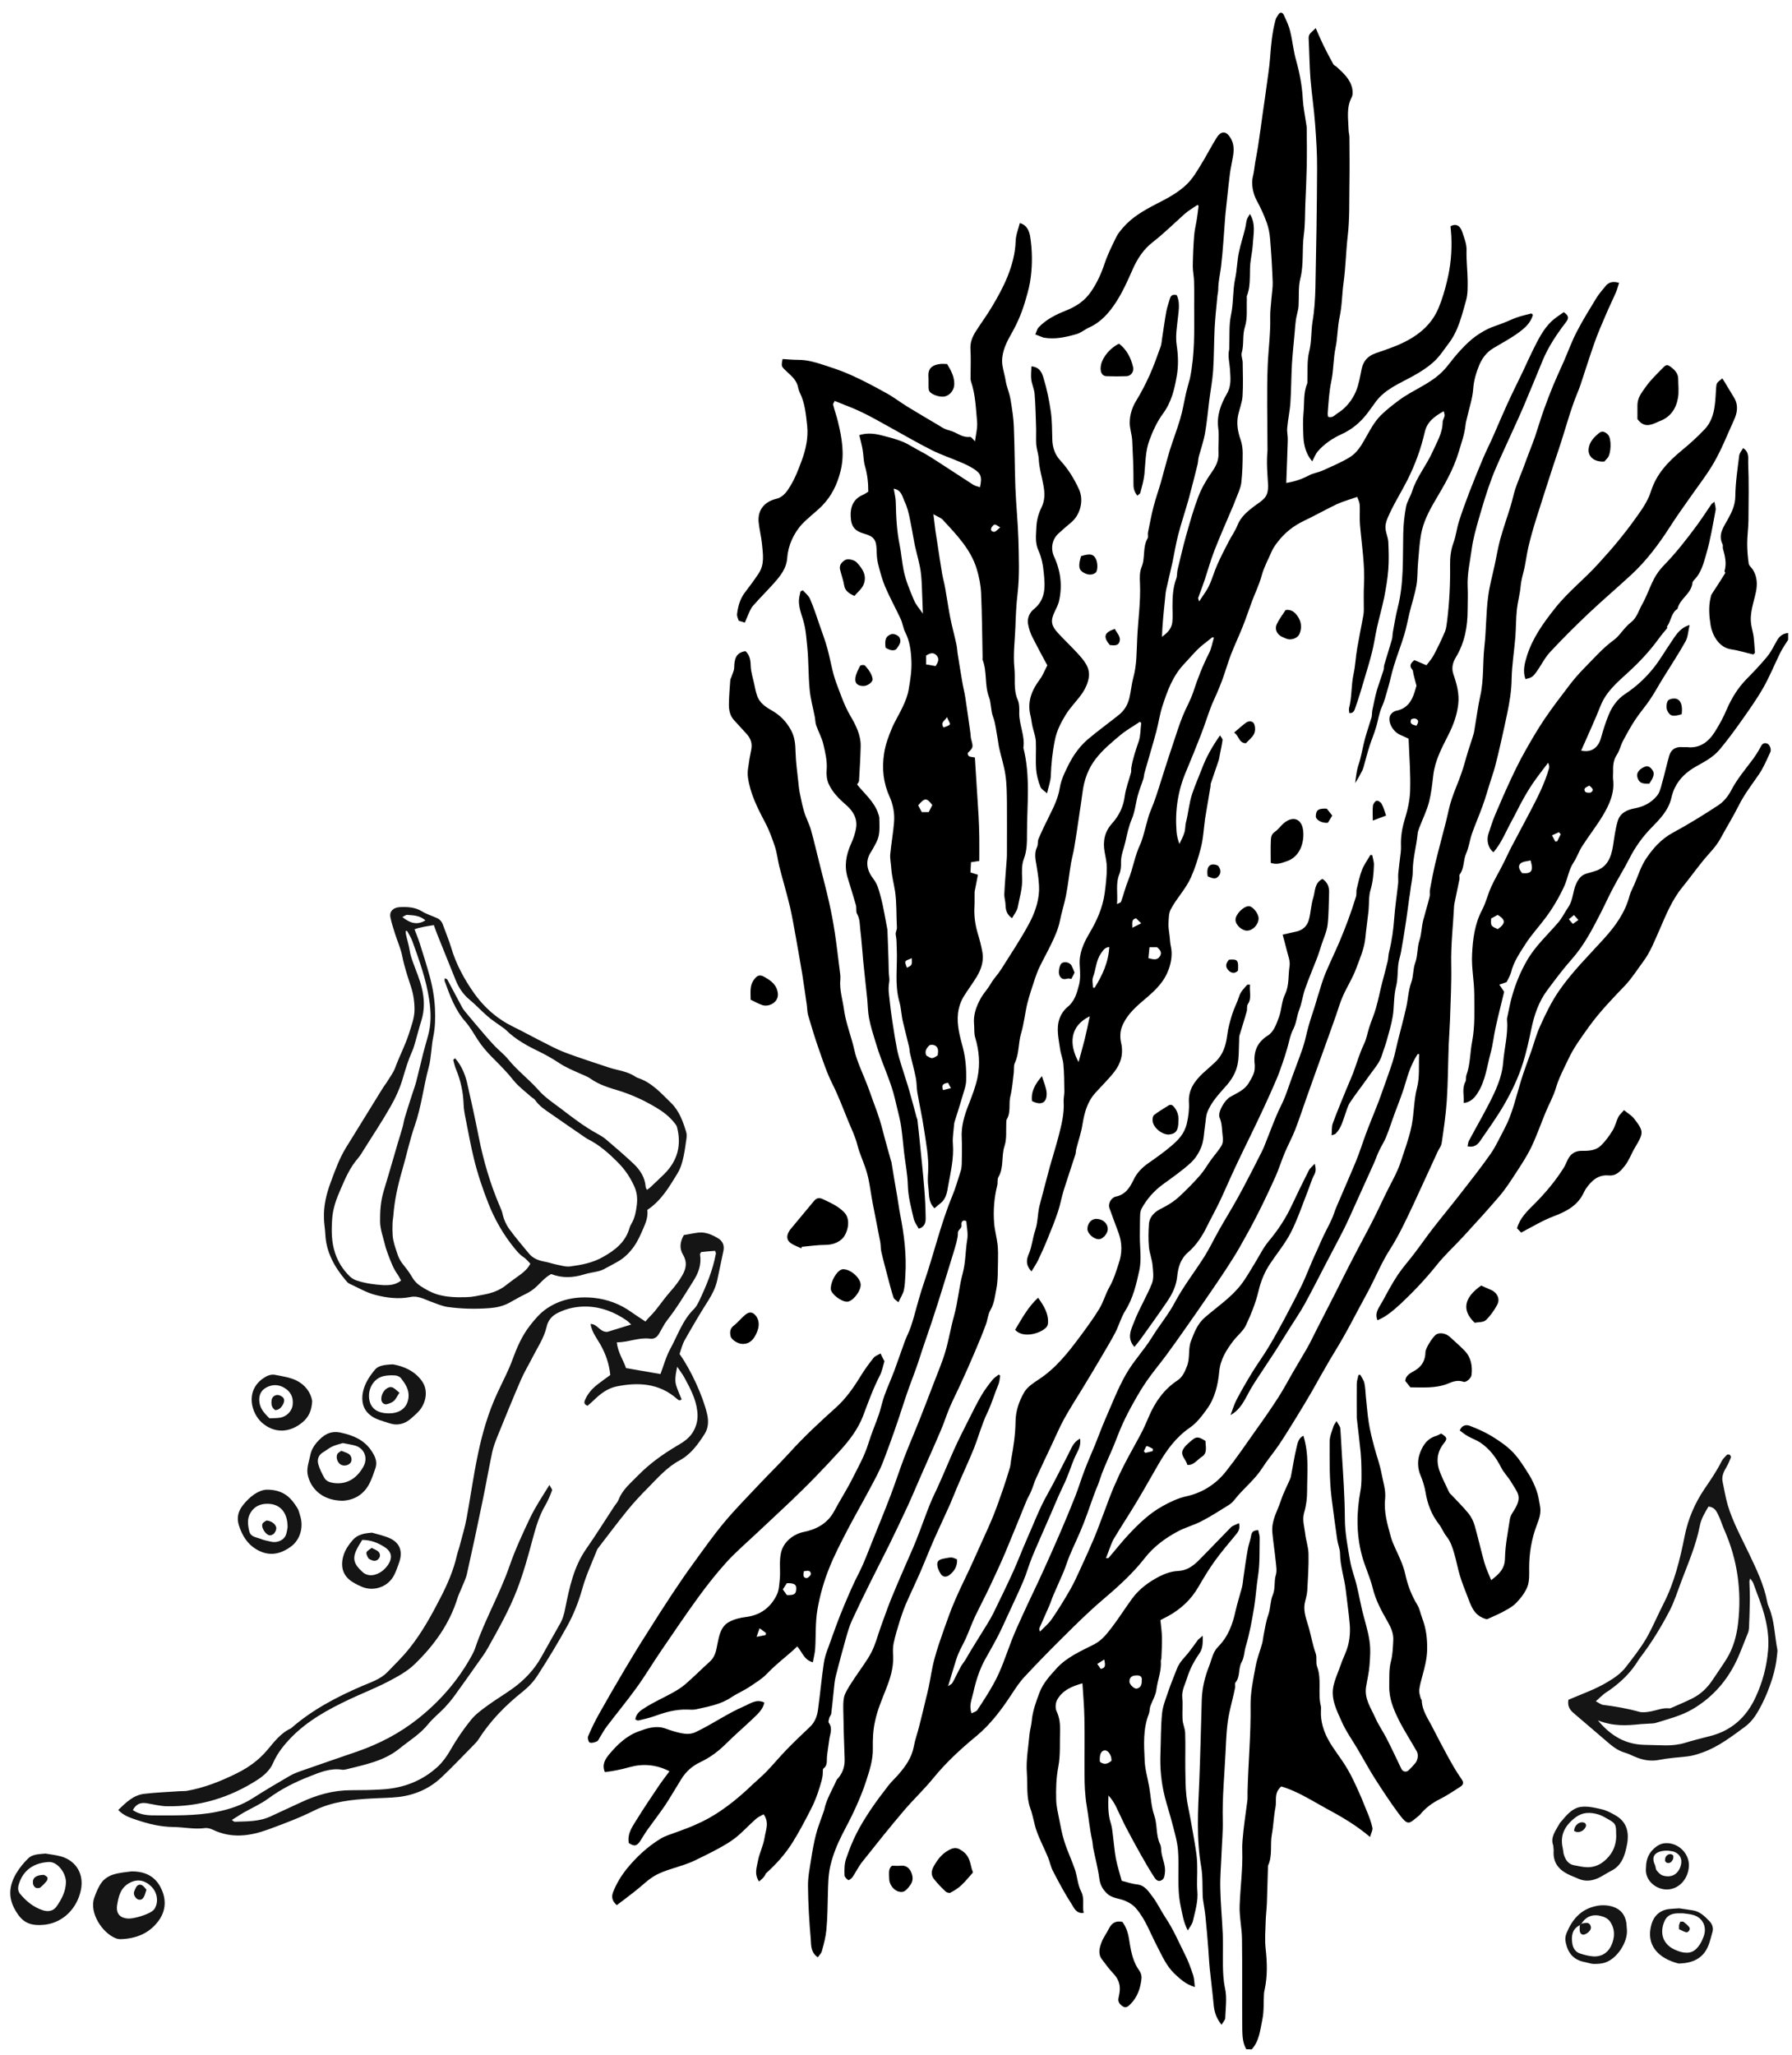 <svg xml:space="preserve" style="enable-background:new 0 0 1296.1 1486.1;" viewBox="0 0 1296.1 1486.1" y="0px" x="0px" xmlns:xlink="http://www.w3.org/1999/xlink" xmlns="http://www.w3.org/2000/svg" id="_x2014_ÎÓÈ_x5F_1" version="1.1">
<style type="text/css">
	.st0{fill:#151515;}
</style>
<g>
	<g id="LKp6bg_00000111166777047835578830000006591520293617186200_">
		<g>
			<path d="M901.4,1481.7c-2.6-4.5-2.8-9.6-2.9-14.5c-0.2-21.8,0.1-43.5-0.2-65.3c-0.1-8.1-2-16.1-1.7-24.2
				c0.5-13.1,2.3-26.2,1.9-39.4c-0.2-5,0.4-10,0.9-15c0.8-7.2,1.9-14.3,2.8-21.5c0.2-1.9,0.1-3.9,0.1-5.9c0.5-21,2.5-41.9,2.2-63
				c-0.1-9.2,1.9-18.6,3.6-27.8c1-5.7,3.2-11.2,4.8-16.9c0.5-1.8,0.6-3.8,1-5.7c1-5,1.7-10.1,3.4-14.8c1.7-4.8,1.4-10,3.2-14.3
				c2.1-4.9,0.8-9.9,2.3-14.7c0.9-2.9,0.2-6.5-0.1-9.7c-0.7-7.2-1.9-14.3-2.5-21.5c-0.4-6,1.8-11.5,4.1-16.9
				c1.4-3.2,2.4-6.7,3.7-9.9c1.4-3.4,3.1-6.8,4.6-10.2c0.4-1,0.9-2,1.1-3.1c1.4-7,2.4-14.1,4.1-21c0.7-3,1.4-6.7,4.9-8.3
				c4.2,13.4,2.7,26.6,2.7,39.7c0,5.3-0.6,10.7-2.1,15.7c-1.6,5.4,0.1,10.3,0.7,15.3c0.5,4.9,2.3,9.7,2.4,14.6
				c0.2,8.9-0.4,17.9-0.9,26.8c-0.2,3.2-1.3,6.3-1.9,9.4c-1,6.3,1.6,12,3.2,17.9c1.6,6,2.7,12.1,4.8,18c1.1,3.3-0.1,6.6,1,9.5
				c3.5,9.3,0.4,19.1,2.7,28.4c0.3,1.1,0.1,2.3,0.1,3.4c-0.4,7.9,2,15.3,5.8,22c3.6,6.3,8.3,12,12.1,18.2c2.9,4.6,5.3,9.5,7.6,14.5
				c2.9,6.2,5.5,12.5,8,18.8c1.5,3.6,2.9,7.4,3.7,11.2c0.4,1.6-0.8,3.6-1.7,6.7c-10.3-8.7-20.9-14.8-31.7-20.6
				c-10.8-5.9-21.2-12.7-32.5-15.9c-5.5,4.6-3.2,10.3-4.2,15.2c-1.3,6.4-1.4,13-2.6,19.4c-1.4,7.5,0.6,15.3-2.7,22.5
				c-0.1,0.1-0.1,0.3-0.1,0.5c-0.3,8.9-0.5,17.9-0.8,26.8c-0.2,4.6-0.8,9.2-0.9,13.8c-0.2,6.4-0.7,12.8,0,19.1
				c1.1,9.9,1.4,19.7-0.7,29.5c-0.2,0.9-0.4,1.9-0.5,2.9c-0.4,6.3,0.1,12.8-1.2,18.9c-1.6,7.4-2.1,15.4-7.7,21.5
				C904,1481.7,902.7,1481.7,901.4,1481.7z"></path>
			<path d="M1293.3,462.6c-1.9,3.1-4,6-5.6,9.2c-4.2,8.5-7.8,17.5-12.5,25.7c-5,8.7-10.9,16.9-16.7,25.1
				c-4.7,6.6-9.5,13.1-14.7,19.3c-4.6,5.6-11.1,8.9-17.3,12.4c-6.5,3.7-11.8,8.5-15.1,15.2c-1.2,2.4-2,5-2.6,7.6
				c-2.1,8.8-8.1,15-14.2,21.2c-6.6,6.7-12,14.3-16.3,22.8c-3.6,7.1-7.9,13.9-11.6,21c-3.2,5.9-5.9,12.1-9,18.1
				c-5.9,11.5-11.8,23-20.5,32.9c-6.5,7.3-12.4,15.2-18.2,23c-6.1,8.2-9.3,17.7-11.4,27.7c-1.7,8.2-3.5,16.5-6,24.5
				c-3.3,10.7-8.2,20.9-13.8,30.6c-5.3,9.1-11.5,17.7-17.5,26.4c-1.9,2.7-4.6,4.5-8.9,3.5c0.4-1.4,0.4-2.8,1-3.9
				c6.1-11.5,12.8-22.7,18.3-34.5c3.2-7,5.9-14.3,6.5-22.3c0.8-10.1,3.6-20.1,2.8-30.3c0-0.5-0.1-1,0-1.5c1.3-5.7,2.2-11.4,3.9-17
				c2.5-8.6,5.9-16.8,10.5-24.8c6.1-10.6,14.9-18.5,22.6-27.5c2.9-3.3,4.8-7.5,7.3-11.1c3.5-5.1,3.2-11.4,5.7-16.9
				c1.7-3.6,3.7-6.3,7.6-7.4c1.8-0.5,3.7-1.1,5.5-1.6c9.5-2.7,12.2-10.1,13.6-18.7c0.9-5.9,1.6-11.8,3.3-17.5
				c1.6-5.8,6.6-8.3,12.2-9.3c6.5-1.2,12.2-4.1,16.3-9.2c1.9-2.3,2.7-5.7,3.5-8.7c1.9-6.7,3.4-13.5,5.3-20.2
				c1.3-4.5,4.6-6.6,9.4-6.2c1.1,0.1,2.3-0.1,3.4,0c9.2,1.1,15.5-3.7,20.1-10.9c3.3-5.2,6.3-10.7,8.7-16.4c3.5-8.1,8-15.4,14.2-21.8
				c5.2-5.3,10.3-10.6,15-16.3c2.9-3.5,4.9-7.8,7.2-11.8c1.8-3.2,4.4-5,8-5.3C1293.3,459.4,1293.3,461,1293.3,462.6z M1134.7,664.6
				c1,1.3,1.9,2.3,2.9,3.4c1.4-1,2.5-1.8,4-2.8c-1.4-1.6-2.5-2.8-3.2-3.6C1137.2,662.6,1136.3,663.4,1134.7,664.6z"></path>
			<path d="M549,1360.4c-3.7-5.5-1.6-10.3-0.8-14.9c1.1-5.7,3.9-11.1,4.8-16.8c0.8-5.3,3.6-11-0.7-16.9c-1.9,1.1-4.1,2-5.7,3.5
				c-4.9,4.3-9.3,9.2-14.4,13.3c-4,3.2-8.6,5.8-13.2,8.3c-5.7,3.1-11.5,5.9-17.3,8.7c-2.1,1-4.4,1.8-6.6,2.6
				c-6.8,2.4-14.1,4.1-20.4,7.4c-5.7,3-10.3,7.9-15.5,11.9c-4.3,3.4-8.7,6.7-13.1,10c-3.1-2.8-4.2-5.6-2.6-9.6
				c2.5-6.2,5.8-11.7,10.1-17c7-8.5,14.8-15.7,24.1-21.4c3.7-2.3,8.1-3.4,12.2-5c4-1.5,8-2.9,11.9-4.6s7.7-3.5,11.4-5.6
				c11.6-6.6,21.7-15,31.3-24.2c3.3-3.1,6.8-6,9.9-9.2c4.8-5,9.2-10.3,14-15.3c5.7-5.9,11.6-11.5,17.5-17.1c3.7-3.5,5.2-8,5.8-12.7
				c1.5-11,2.5-22.1,4.1-33c0.5-3.9,1.8-7.7,3.2-11.4c3.7-10.3,7.3-20.6,11.6-30.7c3.3-7.8,6.6-15.6,10.5-23.1
				c3.9-7.6,6.8-15.7,10-23.6c4.4-10.9,8.9-21.9,13.1-32.9c3.3-8.7,6.2-17.7,9.5-26.4c3.6-9.5,7.7-18.8,11.4-28.2
				c3.5-8.7,6.8-17.5,10.2-26.3c2.9-7.7,6.2-15.2,8.5-23.1c2.5-8.5,3.9-17.4,6.3-25.9c2.8-10.1,3.5-20.6,6.2-30.5
				c2.2-8.2,1.9-16.4,3.3-24.6c0.7-4.3-0.4-8.9-0.7-13.2c-3.6-1.5-3.6,2-3.5,2.7c0.6,2.7-2.7,3.4-2.6,5.9c0.1,2.3-0.6,4.8-1.1,7.1
				c-0.6,2.4-1.4,4.8-2.1,7.2c-3.7,12-7.3,23.9-11.1,35.9c-3.1,9.8-6.4,19.7-9.8,29.4c-2.2,6.3-4.1,12.8-6.4,19.1
				c-3.1,8.2-6.1,16.4-8.8,24.7c-4.5,14.1-9.4,28-14.7,41.8c-2.6,6.8-6.2,13.2-9.6,19.6c-5.4,10.2-11.2,20.2-16.5,30.4
				c-4.6,8.9-9.3,17.9-13,27.2c-3.8,9.5-6.6,19.3-8.4,29.5c-1.7,9.6-1.1,19.1-1.7,28.6c-0.2,3.3-1.1,6.5-1.7,9.9
				c-6.4-1.7-7.6-7.3-11.3-11.5c-1.2,1.1-2.3,2.3-3.5,3.3c-6.1,5.4-12.6,10.4-18.2,16.3c-3.7,3.9-8.2,6.5-12.4,9.4
				c-4.4,3-9.4,5-13.8,8c-7.7,5.1-16.5,6.5-25.2,8.5c-2,0.5-4.2,0.2-6.4,0.2c-8.4-0.3-16.2,2-23.9,4.8c-3.8,1.3-7.7,2.2-11.6,3.1
				c-0.6,0.1-1.4-0.5-2.1-0.8c0.6-4.4,4-6.6,6.9-8.4c6.1-3.9,12.8-6.9,19.2-10.4c3.5-1.9,7-4,9.9-6.5c6.2-5.3,11.9-11.1,17.9-16.5
				c3.9-3.5,4.6-8,5.5-12.7c1.2-6.1,2.4-12.6,8.3-15.9c3.6-2,8-3.1,12.1-3.6c10.7-1.3,18.1-6.9,22.6-16.2c1.6-3.3,1.7-7.5,2.1-11.3
				c0.6-6.3-0.6-12.7,0.9-19.1c1.9-8.2,9.4-13.5,16.3-14.9c9.5-1.9,17.4-6.3,22.1-15c4.2-7.9,9.1-15.4,13.1-23.4
				c4.2-8.3,8.8-16.4,11.6-25.4c2.2-7.2,5.2-14.2,7.7-21.3c1.5-4.5,2.4-9.2,4-13.6c2.2-6.1,4.9-12,7.2-18.1c2.6-7,4.9-14,7.5-21
				c1.3-3.6,3.2-7,4.4-10.7c1.7-4.9,3-10,4.4-15c1-3.6,2-7.1,3.1-10.7c1.6-5,3.3-9.9,4.9-14.9c2.2-7.2,4.4-14.3,6.5-21.5
				c3.2-10.8,6.6-21.5,10.9-32c2.5-6,4.3-12.3,6.3-18.6c0.5-1.5,0.6-3.2,0.7-4.8c0.1-6.2,0.3-12.5,0-18.7
				c-0.5-8.5,1.8-16.3,4.9-24.1c2.5-6.5,5.1-13,6.5-19.8c2-9.7,1.2-19.4-1.7-29c-0.9-3-0.5-6.4-0.8-9.6c-0.6-6.7,1.5-12.6,4.8-18.6
				c2.1-3.8,5.1-6.8,7.2-10.5c2.1-3.7,5.2-6.8,7.5-10.4c6.9-11,14.2-21.8,20.3-33.2c3.9-7.2,6.8-15.3,7.2-23.6
				c0.2-6-0.8-12.2-1.8-18.2c-0.8-4.7-1.8-9.1,0.4-13.7c0.8-1.7,0.3-3.9,1-5.7c2.3-5.4,4.8-10.7,7.5-16c3.3-6.7,6.7-13.3,7.9-20.9
				c0.6-3.6,1.8-7.1,3.3-10.4c2.2-4.8,4.5-9.6,7.5-14c2.6-3.8,5.7-7.5,9.2-10.5c7.3-6.2,15.1-11.8,22.6-17.8c3.9-3.1,6.4-7,7.7-12.2
				c1.2-5,1.6-10.1,2.9-14.9c2.6-9.4,2.3-18.8,2.8-28.3c0.6-13.3,2.6-26.5,2-39.9c-0.2-3.8-0.3-8.1,1.1-11.5
				c2.9-6.7,0.6-14.4,4.4-20.9c0.7-1.1,0-2.9,0.3-4.3c1.3-6.2,2.4-12.5,4-18.6c1.5-5.9,3.6-11.7,5.3-17.6c2.2-7.7,4.1-15.4,6.4-23
				c2.4-7.7,5.3-15.2,7.6-22.9c1.8-6.1,2.8-12.4,4.2-18.6c0.7-3.1,1.6-6.1,2.4-9.1c0.2-0.6,0.4-1.2,0.5-1.9
				c3.4-16.6,3.1-33.5,3-50.3c0-6.6,0.1-13.2-0.1-19.8c-0.1-3.5-0.9-7.1-0.9-10.6c0.1-7.5,0.4-15,1-22.4c0.3-4.1,1.4-8.2,2-12.3
				c0.5-3,0.8-6,1.2-9.1c-0.3-0.2-0.6-0.4-0.9-0.6c-3,2.1-6.4,4-9.1,6.4c-7.7,6.9-15.1,14.2-23.3,20.6c-6.5,5-11.1,12-14.5,19.8
				c-3.5,8-7.1,16-11.8,23.3c-4.9,7.6-10.9,14.6-19.6,18.5c-3.1,1.4-5.9,3.9-9.2,4.8c-7.7,2.2-15.6,4-23.8,2.5
				c-0.5-0.1-0.9-0.4-1.3-0.5c-1.5-0.6-3.1-1.2-4.6-1.8c0.8-1.7,1.2-3.8,2.4-5.1c5.4-5.7,12.2-9.1,19.4-12c7.4-2.9,13.9-7,18.6-14
				c4.3-6.3,7.3-12.9,9.7-20.1c2.2-6.6,5.4-13,8.5-19.3c1.2-2.5,3.2-4.8,5.1-7c6.3-7.2,14.4-11.9,22.8-16.3
				c8.2-4.2,16.6-8.4,23.2-14.9c4-3.9,7-8.9,9.9-13.7c4-6.4,7.4-13.2,11.4-19.6c3.4-5.6,7.4-5.2,10.5,0.5c3,5.4,1.9,10.8,0.8,16.4
				c-0.8,3.9-1.5,7.9-1.9,11.8c-1.1,8.8-1.9,17.6-2.9,26.4c0,0.3,0,0.7-0.1,1c-1,12.4-1.6,24.8-3.1,37.2c-0.7,5.4-2,10.7-2,16.2
				c0,1.9-0.6,3.8-0.7,5.7c-0.7,7.4-1.5,14.8-1.9,22.2c-0.5,10.3-0.4,20.6-1.1,30.9c-0.5,7.2-1.9,14.3-2.8,21.5
				c-1,8-1.7,16-3.1,23.9c-1,5.5-2.9,10.9-4.4,16.4c-0.5,1.9-0.5,3.8-0.9,5.7c-2.1,8.4-4.2,16.9-6.5,25.3
				c-2.4,8.5-5.2,16.9-7.5,25.5c-1.7,6.6-2.8,13.4-4.2,20.2c-1.5,6.7-3.1,13.3-4.6,20c-0.5,2.5-0.6,5.1-0.9,7.7
				c-0.9,8.6-1.8,17.3-2.1,26.1c3.9-2.7,7-5.9,7.5-10.6c0.4-3.7,0.1-7.5,0.1-11.3c0-6.8,0.3-13.5,2.7-20c0.8-2.1,0.5-4.5,1-6.6
				c2-8.1,3.8-16.3,6.1-24.4c2.7-9.6,5.4-19.2,8.9-28.4c2.3-6,5.6-11.8,9.3-17.1c3.2-4.5,5.5-8.7,5.3-14.3c-0.3-6,0.6-12.2-0.2-18.2
				c-1.2-9.3,2-17.4,6.3-24.9c3.4-5.9,2.5-11.6,2.2-17.6c-0.3-4.7-1.7-9.4-0.6-14.2c0.2-0.9,0-2,0.1-2.9c0.3-7.3-0.3-14.8,1.2-21.9
				c1.9-8.8,1.2-17.8,3-26.3c1.4-6.4,1.4-12.8,2.7-19c1.2-5.8,3.1-11.5,4.5-17.3c0.6-2.2,0.7-4.4,1.3-6.6c0.4-1.3,1.3-2.4,2.2-4.1
				c4.3,7,2.6,14,2.2,20.8c-0.2,4-0.9,8-1.5,11.9c-1.5,8.7,0.5,17.8-2.8,26.4c-0.3,0.7-0.1,1.6-0.1,2.4c-0.3,6.6,0.6,13.7-1.3,19.8
				c-2.1,6.4-0.6,12.9-2.4,19.1c-0.6,2.1,0.7,4.7,0.7,7.1c0.1,8,0.4,16.1-0.1,24.1c-0.3,4.7-2.2,9.2-3.2,13.8
				c-1.3,6.1-0.3,12,1.8,17.9c1,3,1.5,6.3,1.5,9.5c0,7.1-0.2,14.3-1,21.4c-0.5,4.1-2.5,8.1-4,12c-1.1,3-2.3,5.9-3.6,8.8
				c-4,9.4-8.1,18.7-11.8,28.2c-2.7,6.9-4.7,14.1-7,21.1c-1.5,4.5-3.2,8.9-4.8,13.3c-0.1,0.4,0.2,0.9,0.7,2.6
				c2.7-4.3,5.4-7.6,7.1-11.3c2.4-5,3.8-10.4,6.1-15.5c2.5-5.6,5.3-11.1,8.2-16.6c2-3.9,4.7-7.6,6.3-11.7c2.4-6.1,7.1-9.9,12-13.7
				c4-3.1,9.1-5.3,9.9-11.2c0.2-1.2,0.3-2.4,0.3-3.6c-0.5-8.3-1.3-16.7-0.5-25.1c0.1-1.3,0-2.6,0-3.9c0-19.5-0.6-39,0.2-58.5
				c0.5-11.5,2.1-22.9,1.8-34.5c-0.1-4.5,0.6-9,0.9-13.6c0.3-3.9,1-7.7,0.9-11.6c-0.4-10.5-1-21-1.9-31.5c-0.3-3.9-1.1-7.9-2.4-11.6
				c-2-5.5-4.4-10.8-7.2-15.9c-2.8-5-4.2-12.4-2.8-17.6c0.8-3.2,1.1-6.6,1.6-9.9c0.7-3.9,1.5-7.9,2.1-11.8
				c1.3-8.7,2.5-17.4,3.7-26.1c0.8-5.6,1.7-11.3,2.4-16.9c0.9-7,2.1-14,2.6-21c0.7-9.3,1.5-18.6,4-27.6c0.3-1.3,1.3-2.4,1.9-3.5
				c1.2-2.1,2.9-2,3.9-0.1c1.9,4,3.8,8,4.8,12.3c1.7,6.9,2.3,14.2,4.3,21c2.6,9.3,4.3,18.6,4.8,28.3c0.3,5.1,1.4,10.2,2.1,15.3
				c0.2,1.7,0.7,3.5,0.7,5.2c0.1,9.3,0.2,18.7,0,28c-0.2,8.9-0.6,17.9-1,26.8c-0.3,7.5-0.1,15-1.1,22.4c-1.4,10.4,0.1,21-2.5,31.4
				c-1.6,6.3-0.9,13.2-1.3,19.9c-0.1,1.9-0.6,3.8-1,5.6c-0.3,1.4-0.7,2.8-0.9,4.2c-0.4,3.1-0.7,6.2-0.9,9.3
				c-0.7,7.7-1.5,15.4-2,23.1c-0.5,9.3-0.5,18.6-1.1,27.8c-0.4,6.1-1.8,12.1-2.3,18.2c-0.3,2.9,0.5,5.8,0.4,8.7
				c-0.3,10.2-0.7,20.5-1.1,31.1c6.2-1,11.4-2.8,16.5-5.5c2.9-1.6,6.4-2,9.4-3.3c6.8-3.1,13.9-6,20.2-9.9c4.5-2.8,7.7-7.5,10.4-12.3
				c3.6-6.3,6.9-13,12.1-18.1c4-3.9,8.4-7.3,12.8-10.6c10-7.5,22.4-11.7,31.4-20.7c4.1-4,7.2-8.9,11.1-13.2
				c3.2-3.6,6.6-7.2,10.3-10.3c3.4-2.8,7.3-5.3,11.3-7.3c3.8-1.9,8-3,11.9-4.6c3.1-1.2,6.1-2.7,9.2-3.8c3.4-1.2,7-2,10.5-2.9
				c0.3-0.1,0.8,0.5,1.3,0.9c-1.6,6.1-6.2,9.9-10.9,13.3c-5.7,4.1-12,7.4-18.1,11.1c-4.7,2.9-7.9,7.3-9.9,12.2
				c-2.2,5.5-3.9,11-4.3,17.2c-0.5,6.7-2.8,13.4-4.3,20c-0.4,1.9-1,3.7-1.2,5.6c-0.7,7-3.1,13.5-5.1,20.2
				c-3.8,12.6-10.4,23.7-17,34.9c-4.5,7.6-8.5,15.5-10.1,24.2c-1.2,6.8-1.6,13.8-2.2,20.7c-0.5,5.5-0.2,11.1-1.2,16.5
				c-1.2,6.7-3.4,13.2-5,19.8c-1.3,5.3-2.2,10.6-3.8,15.8c-2.3,7.6-5.2,14.9-7.5,22.5c-1.6,5.1-2.6,10.4-4.1,15.5
				c-1.4,4.7-2.5,9.5-4.6,14.1c-2.1,4.7-2.7,10.1-4.3,15.1c-1.3,4.4-3.1,8.6-4.5,12.9c-1.6,5-2.9,10.1-4.3,15.1
				c-0.3,0.9-0.5,1.8-0.9,2.6c-1.6,3.1-3.2,6.2-5.3,9.3c0.5-3.2,0.8-6.5,1.5-9.7c0.5-2.6,1.6-5.1,2.2-7.7c1.3-5.1,2.2-10.2,3.6-15.3
				c1.4-5,3.1-9.9,4.6-14.9c0.4-1.5,0.2-3.2,0.5-4.8c1-4.7,1.9-9.5,3.2-14.2c1.5-5.1,3.4-10.1,5-15.2c0.3-1.1,0.1-2.3,0.4-3.4
				c1.8-6.2,3.8-12.3,5.6-18.6c0.5-1.7,0.4-3.5,0.7-5.3c1.1-5.9,2-11.9,3.5-17.7c4.5-17.5,3.6-35.4,4-53.2c0.1-6.6,0.8-13.2,2-19.7
				c0.7-3.9,3.2-7.3,4.4-11.2c3.3-10.4,10.4-18.8,14.8-28.6c3-6.8,7.2-13.4,7.3-21.4c0-1.5,1.1-3,1.4-4.6c0.2-0.9-0.3-1.9-0.6-3.4
				c-6.7,3.8-12,7.6-13.7,15c-1.4,5.9-3,11.7-5.1,17.4c-2.2,6.1-4.8,12.1-7.7,17.8c-4,7.9-8.8,15.5-12.5,23.5
				c-1.7,3.7-3.8,7.8-3,12.3c0.5,2.9,1.8,5.8,1.9,8.7c0.3,6.6,0.5,13.2,0,19.7c-0.5,6.8-1.7,13.7-3,20.4c-1.5,7.3-3.6,14.5-5.2,21.7
				c-1.3,5.9-2.1,12-3.6,17.8c-1.5,6.2-3.4,12.2-5.2,18.3c-2.1,7.2-4.2,14.3-6.7,21.4c-0.6,1.6-1.1,4.7-4.5,4.3
				c-0.1-1.2-0.4-2.4-0.2-3.5c2.1-8,1.5-16.4,3.2-24.4c1.4-6.4,1.6-12.7,2.7-19c1.4-8,3-16,4.5-24c0.2-1.3,0.3-2.6,0.3-3.9
				c0-5.9-0.2-11.8,0.1-17.7c0.8-14.8-1.7-29.3-2.9-44c-0.4-4.7,0.1-9.5-0.2-14.2c-0.1-1.9-1.1-3.7-1.8-5.6
				c-5.4,1.9-10.2,3.2-14.6,5.2c-8,3.8-15.7,8.2-23.7,12c-7.6,3.6-13.9,8.5-19,15.1c-1.7,2.2-3.4,4.5-4.5,7
				c-2.4,5.7-5.5,11.1-7.2,17.3c-1.8,6.7-4.9,13-7.3,19.4c-2.2,6-4.2,12.1-6.6,18c-2.6,6.6-5.7,13-8.3,19.7
				c-2.3,6-4.1,12.3-6.3,18.4c-1.3,3.6-2.8,7.1-4.3,10.6c-1.4,3.3-3.1,6.6-4.3,10c-2.4,6.4-4.4,12.8-6.9,19.2
				c-3.5,9-7.1,17.9-10.8,26.7c-5.9,13.8-8,28.2-6.9,43c0.2,3,0.9,6,2.1,9.3c1.2-2.7,2.8-5.3,3.6-8.2c0.8-2.4,0.5-5.1,1.2-7.6
				c1.7-6.7,2.2-13.6,4.4-20.3c2.1-6.3,4.8-12.4,7.2-18.6c3.1-8.3,7.4-15.8,13-23.8c0.9,1.6,2,2.6,1.8,3.5c-0.5,3.6-1.3,7.2-2,10.7
				c-0.3,1.4-0.4,2.8-0.9,4.2c-1.8,5.4-3.7,10.7-5.5,16.1c-0.3,0.8-0.2,1.6-0.3,2.4c-1.3,7.5-2.5,15.1-3.8,22.6c0,0.2,0,0.3-0.1,0.5
				c-1,7.3-1.3,14.7-3.2,21.8c-1.8,7-4,14-7,20.8c-3.8,8.6-10.5,15.2-14.7,23.3c-1.5,2.9-1.4,6.9-1.6,10.4c-0.1,2.9,0.5,5.8,0.8,8.6
				c0.3,2.7,0.4,5.5,1,8.1c1.7,8-1.2,18-6.3,25c-4.1,5.7-9.3,10-14.5,14.4c-6.2,5.3-12,11-14.8,18.7c-1.2,3.3-1.3,7.5-0.5,11
				c1.9,8.1-0.1,15.1-4.9,21.2c-4.1,5.3-9,10-13.5,15c-6,6.5-8.1,14.5-9.5,23c-0.9,5.9-2.9,11.6-4.4,17.4c-0.4,1.4-0.3,2.9-0.7,4.3
				c-2.8,8.6-5.7,17.1-8.4,25.7c-1.6,5.1-2.5,10.5-4.2,15.6c-2.2,6.6-4.8,13.1-7.5,19.6c-2.1,5.3-4.5,10.5-6.9,15.6
				c-1.3,2.7-3.1,5.2-4.8,8.1c-3.9-4.3-4-7.9-1.9-12.7c2.3-5.3,2.7-11.4,4.6-16.9c2-5.9,1.7-12.1,3.1-17.8
				c1.8-7.2,3.9-14.4,5.7-21.6c2.4-9.5,5.5-18.8,8-28.3c2.1-8.2,4.3-16.5,3.8-25.2c-0.2-2.5,0.5-5,0.5-7.6
				c-0.1-6.6-0.1-13.2-0.7-19.7c-0.3-3.7-1.9-7.3-2.4-11.1c-1-7.2-2.9-14.5-0.5-21.6c1.1-3.3,3.3-6.6,6-8.8
				c5.2-4.2,6.7-10.2,8.2-15.9c1.2-4.5,0.8-9.6,0.5-14.4c-0.5-8.3,2.7-15.5,6.6-22.2c5.6-9.4,10-18.8,11.5-30
				c0.8-6.1,1.5-12.1,1.5-18.2c0-3.8-0.9-7.6-1.6-11.4c-1.4-7.7,0.1-14.6,5.3-20.4c5.2-5.8,8.3-12.2,9.3-20c0.8-5.7,3-11.3,4.5-16.9
				c0.3-1.1,0-2.3,0.2-3.4c1.1-6.6,3.2-12.9,5.4-19.2c1.4-4.2,1.2-8.9,1.8-13.3c-0.3-0.3-0.7-0.5-1-0.8c-4.7,3.2-9.8,6-14.1,9.6
				c-6.2,5.2-12.6,10.5-17.6,16.9c-5.6,7.1-8.7,15.6-9.8,24.8c-0.7,5.5-1.6,11-2.4,16.5c-1.1,7.6-2.2,15.2-3.5,22.8
				c-0.6,3.9-1.7,7.7-2.4,11.6c-1.3,7.8-2.1,15.6-3.6,23.3c-1.2,6.2-3.2,12.2-4.4,18.3c-1.2,6-3.7,11.5-6.3,16.9
				c-2.7,5.6-5.8,11.1-8.5,16.7c-1.3,2.7-2.3,5.5-3.3,8.4c-1.9,5.9-4,11.8-5.5,17.9c-1.7,7.1-2.4,14.6-4.5,21.6s-1.3,14.5-4.5,21.3
				c-1,2-0.5,4.8-0.8,7.2c-0.7,5.7-1.1,11.5-2.5,17.1c-1.3,5.5,0.6,11.4-2.6,16.6c-0.3,0.5-0.2,1.3-0.3,1.9
				c-0.3,5.8,0.5,12-1.3,17.4c-2.4,7.3-0.3,15.4-4.4,22.4c-1,1.6-0.3,4.2-0.9,6.2c-2.2,8.9-2.9,17.9-2.2,27
				c0.4,5.2,1.9,10.4,2.5,15.6c0.4,3.9,0.4,7.8,0.3,11.7c-0.2,6.8,0.1,13.8-1.2,20.4c-1,5.1-1.5,10.5-4.3,15.3
				c-1.8,3.1-2,7.1-3.3,10.5c-2.5,6.7-5.2,13.3-8,19.8c-3.2,7.6-6.6,15.2-10.1,22.8c-2.6,5.8-5.6,11.5-8.1,17.4
				c-2.3,5.4-4,11-6.3,16.3c-4.6,10.9-9.5,21.6-14.2,32.4c-3.3,7.5-6.4,15-9.8,22.4c-4.4,9.5-8.9,18.9-13.5,28.3
				c-4.3,8.7-8.8,17.3-13.1,26c-4.7,9.4-9.3,18.9-13.7,28.4c-1.8,4-3.1,8.3-4.3,12.6c-2.6,9.2-5.1,18.4-7.4,27.6
				c-0.9,3.4-1.1,7-1.5,10.5c-0.6,5.6-1.1,11.2-1.8,16.7c-0.1,1-1.1,2-1.4,3c-0.3,1.2-0.9,2.9-0.4,3.6c3.1,4.2,0.8,8.4,0.3,12.6
				c-0.5,4-1.2,8-1.6,12c-0.3,3,0.6,6.2-2.5,8.5c-0.6,0.4-0.5,1.8-0.5,2.8c0,3.9-1.3,7.4-2.4,11.1c-1.7,5.6-3.8,11-6.5,16.1
				c-4,7.8-8.1,15.6-12.7,23c-5.3,8.6-12,16.1-19.6,22.9C553,1357.1,551.1,1358.6,549,1360.4z M878,461c-0.4-0.1-0.8-0.2-1.2-0.2
				c-1.6,1.3-3.2,2.6-4.9,3.9c-5.9,4.3-10.4,10-15.3,15.2c-8.5,8.9-12.4,19.9-16,31.1c-1.9,5.9-2.7,12.1-4.3,18
				c-2.7,10-5.7,19.9-8.5,29.8c-0.4,1.4-0.4,2.9-0.8,4.2c-1.3,4.1-3,8.1-4.1,12.2c-1.5,5.6-2,11.7-4.3,17c-2.3,5.4-3.4,11-4.7,16.7
				c-1.1,4.9-3.3,9.6-3.1,14.9c0.1,2.8-0.2,5.9-1.3,8.5c-2.7,6.8-0.9,13.8-1.6,21.4c1.5-0.8,2.7-1.1,2.9-1.6
				c1.9-5.3,3.2-10.8,5.4-16.1c3.3-8.3,4.6-17.2,8.4-25.3c1.9-4.1,2.8-8.7,4.1-13.1c1.1-3.6,1.8-7.4,3.3-10.9
				c3.2-7.5,5.6-15.2,8-22.9c2.9-9.3,5.9-18.5,9-27.7c2-6.1,4-12.3,6.4-18.3c2.3-5.8,5.6-11.3,7.6-17.3c3.2-9.8,6.9-19.3,11.6-28.5
				C876.2,468.7,876.9,464.7,878,461z M780.1,767.9c1.6-6,3.1-11.1,4.4-16.3c1.3-5.3,2.4-10.7,3.7-16.8
				C773.4,742,773.2,755.4,780.1,767.9z M802.3,684.7c-3.5,0.4-4.6,2.7-6.1,4.8c-3.5,5.1-3.5,11.3-5.6,16.8
				c-0.9,2.3-0.1,5.2-0.1,7.8c0.4,0,0.8,0.1,1.2,0.1C797.3,705.2,801.7,695.9,802.3,684.7z M836.9,684.9c-1.7,0-3.3,0-5.5,0
				c-0.3,2.7-0.5,5.3-0.8,7.9c3.5,0.9,6.3,1.7,8.2-1.2C840.8,688.8,839,686.7,836.9,684.9z M569.1,1144.7c-0.9,1.4-1.9,3-2.9,4.5
				c1.1,1.6,2.1,2.9,2.9,4.1c5.5,0.2,6.8-0.7,6.8-5C575.9,1145.6,574.2,1144.6,569.1,1144.7z M819,670.8c2.5-1.3,4.2-2.1,6.4-3.2
				c-1.7-1.6-2.7-2.6-3.7-3.6C818.2,664.7,819,667.2,819,670.8z M581.4,1136.1c-0.3,2.4-0.9,4.9,2.1,4.9c1,0,3.1-2.1,3-3.1
				C586.2,1135.1,583.8,1135.7,581.4,1136.1z M553.8,1182.2c0.1-0.5,0.1-1,0.2-1.5c-1.4-1-2.8-2.1-4.6-3.4c-0.8,2.2-1.3,3.6-2.2,6.2
				C550.1,1182.9,552,1182.6,553.8,1182.2z"></path>
			<path d="M1025.4,762.1c-4.4,6.6-6.9,14.1-9.1,21.7c-1.2,4.4-2.9,8.6-4.4,12.9c-1,2.8-2.2,5.6-3.2,8.4c-2.1,5.7-3.9,11.5-6.2,17.1
				c-1.4,3.4-3.5,6.6-5.1,10c-1.4,2.9-2.4,6-3.7,8.9c-4.4,9.8-8.8,19.5-13.2,29.2c-2.7,6-5.4,12.1-8.3,18c-4.3,8.6-9,17.1-13.4,25.7
				c-5,9.6-9.9,19.3-15.1,28.8c-3.5,6.3-7.6,12.2-11.4,18.3c-3.3,5.3-6.6,10.6-9.9,15.8c-4.9,7.6-10,15-14.9,22.6
				c-2,3.1-3.9,6.4-5.6,9.7c-2.9,5.5-6,10.7-11.9,14c1.4-3.8,2.6-7.7,4.4-11.2c3.5-6.7,7.3-13.2,11.2-19.6c4-6.5,8.5-12.6,12.4-19.2
				c3.9-6.5,7.5-13.1,11.1-19.8c4.3-8.1,8.6-16.3,12.6-24.5c2.6-5.4,4.7-11,7.1-16.5c1.3-3.1,2.7-6.1,4.1-9.1
				c1.6-3.6,3.1-7.2,4.8-10.7c1.8-3.7,3.8-7.3,5.5-11.1c1.3-2.8,2.1-5.8,3.3-8.6c4.7-11.1,9.6-22.1,14.2-33.2
				c2.7-6.6,4.8-13.4,7.3-20.1c2.2-6,4.7-11.9,7-17.8c1.3-3.2,2.6-6.5,3.7-9.7c2.9-8.2,5.9-16.3,8.6-24.6c1.6-5,2.5-10.2,3.8-15.2
				c2-7.9,4.1-15.7,5.9-23.6c1.4-6.1,1.6-12.5,3.7-18.3c1.7-4.7,1.2-9.6,2.8-14c2-5.4,1.4-11.2,3.1-16.3c1.6-4.8,1.5-9.8,2.7-14.5
				c1.5-5.8,3.3-11.5,4.7-17.3c0.4-1.5-0.1-3.3,0.2-4.9c1.2-6.4,2.4-12.9,3.9-19.2c2.4-10,5.2-20,7.7-30c1.4-5.4,2.3-10.9,4.1-16.2
				c2.1-6.5,5-12.7,7.2-19.2c1.7-4.9,3-10,4.5-15c1.4-4.5,3-8.9,4.3-13.5c0.5-1.8,0.6-3.8,1-5.7c1.2-6.9,2.1-13.9,3.6-20.8
				c2.8-12,1.8-24.2,3.1-36.2c1.4-12.3,1.1-24.6,2.8-36.8c1-7.6,3.1-15,4.7-22.5c1.3-6.1,2.3-12.2,3.9-18.2
				c2.3-8.3,5.2-16.4,7.7-24.6c1.2-4,2-8.1,3.3-12.1c1.6-4.8,3.6-9.4,5.4-14.1c1.1-3,2.2-5.9,3.3-8.9c1.8-4.9,3.8-9.7,5.5-14.6
				c2.2-6.5,4.1-13.1,6.4-19.5c2.2-6.1,4.5-12.2,7-18.2c2.4-5.7,5-11.3,7.5-16.9c3.1-7.1,5.7-14.4,9.3-21.3
				c4.4-8.5,9.5-16.7,14.5-24.9c1.7-2.7,3.9-5.1,5.9-7.6c2.4-3.3,5.5-4.3,10.2-2.9c-0.7,2.2-1.2,4.4-2.1,6.5
				c-2.3,5.4-4.9,10.6-7.2,16c-3,7-6.1,14-8.6,21.2c-3.5,9.9-6.6,19.9-9.9,29.8c-1.3,3.9-3,7.6-4.4,11.4c-1.2,3.3-2.3,6.6-3.4,9.9
				c-2.1,6.8-4.2,13.5-6.3,20.3c-1.8,5.6-3.7,11.2-5.6,16.8c-4.2,13-8.4,25.9-12.5,39c-2.1,6.7-4,13.4-5.6,20.2
				c-1.4,6.1-2,12.3-3.6,18.3c-0.9,3.4-1.7,6.7-2,10.2c-0.5,5.6-2.1,11-2.7,16.6c-0.7,6.6-0.6,13.3-1.1,19.9
				c-0.8,10.1-2.5,20.2-2.7,30.4c-0.1,8.5-1.5,16.7-3.2,24.9c-1.5,7.2-3.1,14.4-4.7,21.5c-1.3,5.8-2.7,11.6-4.2,17.3
				c-1,3.7-2.3,7.2-3.4,10.8c-1.8,5.7-3.4,11.5-5.5,17.2c-2.4,6.7-5.3,13.3-7.7,20.1c-1.6,4.7-2.2,9.8-4.2,14.3
				c-2.2,4.9-1.2,10.6-4.6,15.1c-0.6,0.8,0,2.3-0.2,3.4c-1.1,5.5-2.3,10.9-3.4,16.4c-0.2,0.9-0.4,1.9-0.5,2.9
				c-0.7,14.1-2.4,28.1-2.1,42.4c0.3,13.7-0.5,27.4-0.9,41.1c-0.2,5.7-0.7,11.4-0.9,17c-0.5,13.5-0.5,27-1.4,40.5
				c-0.7,10.3-2.2,20.5-3.7,30.6c-0.3,2.1-1.8,4-2.8,6c-6,12.9-11.8,25.9-17.8,38.7c-5.2,11-10.3,22.1-17,32.5
				c-5.6,8.8-9.7,18.6-14.5,27.9c-2.3,4.5-4.8,8.8-7.1,13.2c-3.8,7-7.4,14.1-11.4,21.1c-3.3,6-7,11.8-10.5,17.7
				c-4.4,7.5-8.6,15.1-12.9,22.7c-3.4,5.8-6.8,11.5-10.3,17.2c-4.4,7.1-8.7,14.2-13.4,21.2c-3.9,5.7-8.4,11-12.1,16.8
				c-5.5,8.6-13.6,14.7-19.8,22.6c-1.2,1.5-2.5,2.9-4.1,3.9c-6.6,4.1-13.2,8.4-20.2,12c-5.4,2.8-11.6,4.4-17,7.3
				c-9.1,4.9-17.2,10.8-23.8,19.2c-9.1,11.7-20.2,21.5-31.5,31.1c-9.6,8.2-18.6,17.2-27.6,26.1c-9.5,9.4-18.8,18.9-27.9,28.7
				c-3.6,3.8-6.5,8.3-9.4,12.7c-7.3,11.1-15.2,21.7-25.5,30.2c-11.3,9.3-21.9,19.1-31.2,30.5c-6.6,8.1-14.3,15.3-21.1,23.3
				c-10.3,12.1-20.2,24.5-30.1,37c-2.7,3.4-4.6,7.4-7.1,11.1c-0.7,1-2.6,2.4-3,2.2c-1.2-0.7-2.7-2.2-2.8-3.5
				c-0.1-4.1-0.2-8.2,1.3-12.4c2.1-6.1,4.4-12,7.3-17.7c3-6,6.6-11.7,10.3-17.3c4.1-6.1,8.5-11.9,13-17.7c2.2-2.8,4.9-5.2,7.2-7.9
				c5.1-5.9,9.5-12,11-20c0.9-5,2.7-9.8,3.9-14.7c1.7-6.6,3.3-13.3,4.9-20c0.7-2.8,1.4-5.6,2-8.4c1.4-6.7,2.3-13.6,4.1-20.2
				c1.9-7.2,4.4-14.3,6.9-21.4c2.4-6.9,4.9-13.9,7.8-20.6c3.2-7.6,7-15.1,10.5-22.6c3.1-6.7,6.1-13.4,9.1-20.1
				c2.9-6.4,5.8-12.7,8.4-19.1c2.6-6.5,4.9-13.2,7.2-19.8c1.7-4.9,3.2-9.9,4.7-14.8c0.5-1.8,0.6-3.8,0.9-5.7
				c1.7-9.2,3.1-18.4,3.2-27.7c0.1-7.7,2.6-14.8,6.3-21.2c2.3-3.9,6.7-6.7,10.6-9.3c12.5-8.2,21.4-19.7,30.1-31.4
				c4.8-6.5,9.6-13,13.7-19.8c2.9-4.8,4.4-10.6,7.2-15.5c3.1-5.4,4.8-11.2,6.7-17c2.6-7.4,2.6-14.8-0.1-22.2
				c-2.2-6-4.5-11.9-6.6-17.9c-1.1-3.1,1.1-7.5,4.6-8.3c6.9-1.4,10.1-6.4,12.9-12.2c2.3-4.9,6-8.7,10.4-11.8c5.7-4,11.4-8,16.7-12.5
				c5.2-4.4,9.7-9,11.4-16.4c1.2-5.2,1.8-10.2,1.5-15.3c-0.5-8.9,4-15.2,9.9-20.8c3.2-3,6.6-5.8,9.7-8.8c5.2-5.2,7.2-11.7,8.1-18.9
				c0.6-5.1,2.1-10.2,3.6-15.2c1.4-4.4,3.6-8.4,5-12.8c1.1-3.6,3.6-5.9,5.9-8.5c0.2-0.2,0.9,0,2,0c-0.7,4.8,1.5,9.5-1.6,14.1
				c-0.9,1.3-0.3,3.5-0.8,5.2c-1.6,5.8-3.5,11.5-5.2,17.3c-0.4,1.4-0.2,2.9-0.3,4.4c-0.3,5.7,0,11.5-1.2,17c-1.1,5.1-3.7,9.8-7.2,14
				c-5.5,6.4-11.7,12.4-14.7,20.5c-1,2.8-1,6-1.5,9c-0.8,5.1-0.8,10.4-2.5,15.1c-1.6,4.4-4.3,8.8-7.7,12
				c-6.3,5.8-13.4,10.7-20.4,15.8c-6.4,4.7-11.5,10.5-15.3,17.4c-0.8,1.5-1.1,3.4-1.1,5.1c-0.2,5.1-0.1,10.2-0.2,15.3
				c0,8,1.3,16.3-0.3,24c-2.2,10.1-4.5,20.4-10.3,29.6c-3,4.8-4.5,10.5-7.1,15.6c-3.2,6.1-6.8,12-10.3,18c-4.3,7.3-8.6,14.5-13,21.7
				c-4.6,7.6-9.5,15.1-13.8,22.9c-3.4,6.2-6.1,12.7-9.1,19c-3.7,7.8-7.4,15.6-11,23.5c-1.5,3.2-2.4,6.7-3.8,9.9
				c-1.1,2.6-2.6,4.9-3.6,7.5c-5,12.2-9.9,24.5-15,36.6c-3.7,8.7-7.7,17.2-11.7,25.7c-3.3,6.9-6.9,13.7-10.2,20.6
				c-2.4,5.2-4.3,10.5-6.6,15.7c-1.7,3.8-3.9,7.5-5.5,11.3c-1.3,3.1-2.2,6.4-3.2,9.6c-1.3,4.2-2.6,8.4-4.2,13.8
				c1.6-1.2,2.7-1.6,3.2-2.5c2.1-3.8,3.9-7.8,6-11.6c0.9-1.7,2.3-3.3,3.3-4.9c1.5-2.5,2.9-5.1,4.4-7.5c3.9-6.3,7.8-12.6,11.7-18.9
				c1.5-2.4,2.9-4.9,4.2-7.5c4.9-10,9.8-20.1,14.4-30.2c3.5-7.8,6.5-15.8,10-23.7c4.7-10.6,8.8-21.6,14.5-31.7
				c5.4-9.6,10.2-19.5,15.3-29.3c2.1-4,3.5-8.8,8.5-11.2c0.5,4-0.5,6.9-2.3,10.3c-3,5.7-4.8,12-7.3,18c-1.8,4.4-4,8.6-5.9,12.9
				c-1.9,4.2-3.6,8.5-5.5,12.8c-4.5,10.4-9.2,20.8-13.6,31.3c-2.4,5.9-4.1,12.1-6.6,18c-3.6,8.4-7.5,16.5-11.3,24.8
				c-2.3,4.9-4.4,9.8-6.9,14.6c-2.9,5.6-6,11-9.1,16.5c-4.3,7.7-6.9,16-8.8,24.6c-1,4.7-3.3,9.2-1.2,14.8c1.3-0.7,3.3-1.2,4.1-2.3
				c4.1-6.2,8.2-12.5,11.8-19c5.5-9.8,8.9-20.6,12.9-31c2.6-6.8,5.7-13.4,8.7-20c4.5-9.9,9.3-19.6,13.8-29.5
				c4.3-9.5,8.6-19,12.7-28.6c3.7-8.6,7.3-17.2,10.7-25.8c2.6-6.5,4.6-13.3,7.1-19.8c2.3-6,4.9-11.9,7.4-17.9
				c2.5-6.1,4.7-12.3,7.3-18.3c4.9-11.1,9.2-22.5,15.2-33c5.4-9.5,13.2-17.6,18.9-26.9c5.2-8.5,11.7-16.1,16.4-25
				c6.2-11.7,14.5-22.2,21.6-33.5c3.8-6.1,6.9-12.7,10.5-19c3-5.4,6.3-10.7,9.4-16.1c2.7-4.7,5.4-9.4,7.9-14.2
				c4.6-8.7,9.1-17.4,13.5-26.2c1.4-2.7,2.4-5.5,3.5-8.3c3.3-8.1,6.2-16.5,10.1-24.3c2.3-4.6,4.1-9.2,5.7-14
				c3.3-9.6,7.1-19,10.4-28.6c1.8-5.3,2.7-10.8,4.3-16.2c1.3-4.7,3-9.3,4.4-13.9c1-3.2,1.8-6.4,2.9-9.6c1.4-4.5,2.7-9.1,4.5-13.5
				c3.3-7.9,7-15.5,10.4-23.4c2.2-5.2,4.3-10.5,6.3-15.9c2-5.5,3.9-11,5.6-16.6c0.6-1.8,0.1-3.9,0.6-5.8c1.1-4.6,2.1-9.3,3.8-13.7
				c1.5-3.8,4-7.2,6.1-10.8c0.4,0.1,0.9,0.2,1.3,0.2c0.4,2.4,1.3,4.8,1.2,7.2c-0.2,6.1-0.7,12.1-2.5,18.1c-1.4,4.7-0.9,10-1.4,15
				c-0.7,6.5-1.7,13.1-2.3,19.6c-0.8,7.8-4,15-6.7,22.2c-2.5,6.8-6.5,13-9.5,19.7c-2,4.5-3.4,9.3-5,14c-1.8,5-3.5,9.9-5.3,14.9
				c-3,8.2-5.9,16.5-8.9,24.7c-2.4,6.7-4.8,13.5-7.2,20.2c-2.7,7.6-5.2,15.3-8.1,22.8c-2.2,5.7-5.2,11.1-7.6,16.8
				c-2.3,5.5-4.1,11.3-6.5,16.8c-4.3,9.5-8.7,19-13.5,28.3c-4.1,8.1-8.5,16-13,23.9c-2.9,5.1-6.2,10.1-9.4,15.1
				c-4.5,6.8-9,13.5-13.6,20.1c-5.1,7.5-10.3,14.9-15.5,22.3c-4.7,6.7-9.4,13.4-14.3,20c-4.6,6.2-9.6,12.1-14,18.5
				c-3.3,4.7-6.3,9.8-9.1,14.8c-3,5.3-5.8,10.6-8.3,16.1c-2.4,5.2-4.3,10.6-6.5,15.9c-2.8,6.8-6,13.4-8.6,20.3
				c-1,2.7-1.8,5.5-2.9,8.2c-3.8,9-6.6,18.4-10.2,27.5c-3.1,8-6.9,15.7-10.2,23.5c-1.6,3.9-2.8,7.9-4.4,11.8
				c-2.4,5.7-5,11.2-7.4,16.9c-1.1,2.5-1.8,5.1-2.9,7.5c-2.3,5.3-4.7,10.6-7,15.9c-0.3,0.7-0.3,1.5,0.3,2.8c2.8-2.9,6.1-5.6,8.4-8.9
				c4.7-6.8,9-13.8,13.1-20.9c3-5.1,5.4-10.6,7.9-16c3.5-7.5,6.9-15.1,10.1-22.7c2.4-5.8,4.5-11.8,6.8-17.7
				c2.3-6.1,4.5-12.3,7.1-18.4c2.5-5.8,5.2-11.6,8.1-17.2c3.5-6.8,7.4-13.5,11-20.3c2.3-4.3,4.3-8.8,6.2-13.3
				c4.5-10.6,10.9-19.7,20.7-26.2c3.7-2.4,5.4-6.4,7-10.6c2.2-5.9,0.6-12.3,2.8-17.9c2.4-6.2,4.6-12.4,10.1-17.1
				c8.8-7.6,18.6-14.1,25.9-23.4c3.8-4.9,6.8-10.3,10-15.5c3.4-5.5,6.2-11.4,10.3-16.3c6.7-8,12.3-16.5,16.7-26
				c4-8.5,8.1-16.9,12.3-25.2c0.8-1.5,2.3-2.6,4.2-4.7c0.9,3.7,0.9,5.6-0.4,8.1c-2,3.7-3.1,7.9-4.7,11.9
				c-3.9,9.9-7.3,20.1-12.1,29.6c-4.1,8-10,15.1-15,22.6c-4.1,6.1-6.8,12.7-8.5,20c-2,8.4-5.3,16.6-9,24.5c-2,4.3-6.2,7.5-9.2,11.4
				c-5.1,6.7-9.4,13.5-10.2,22.4c-0.9,9.4-3.1,18.9-8.8,26.8c-3.6,5-7.5,10.2-12.5,13.6c-10,6.9-16.8,16.3-22.7,26.5
				c-5.2,9-10.3,18.1-15.7,27.1c-5.3,8.9-11.1,17.6-16.4,26.5c-1.9,3.2-2.9,6.8-4.3,10.3c-0.5,1.2-0.9,2.5-1.5,3.9
				c0.8-0.1,1.7,0.1,1.9-0.2c4.9-5.6,9.4-11.5,14.5-16.9c7.3-7.8,15.1-15.3,24.5-20.5c5.3-2.9,10.9-5.7,17.2-7.1
				c11.5-2.5,21.3-8.7,28.6-17.9c7.7-9.7,14.7-20,21.9-30.2c5.6-7.8,11.1-15.7,16.3-23.8c3.6-5.6,6.7-11.6,10.1-17.4
				c3.4-5.9,7-11.8,10.4-17.7c2.6-4.6,4.8-9.3,7.2-14c4.4-8.6,8.8-17.2,13.2-25.8s8.6-17.3,13.1-25.8c4.3-8.4,8.9-16.7,13.2-25.1
				c3.5-6.8,6.7-13.7,10-20.5c3.8-7.9,8.5-15.6,11.2-23.9c2.7-8.4,5.9-16.7,7.7-25.5c1.9-9.3,1.6-18.7,4-27.9
				c2-7.7,1.1-16.1,1.5-24.3C1026,762.3,1025.7,762.2,1025.4,762.1z M827.3,1049.3c0.4,0.4,0.7,0.8,1.1,1.2c1.8-0.4,3.5-0.9,5.3-1.3
				c0.1-0.5,0.2-1.1,0.2-1.6c-1.5-0.7-3.1-1.9-4.6-2C828.8,1045.7,828,1048.1,827.3,1049.3z"></path>
			<path d="M675.1,371.8c0.6,4.6,1,8.4,1.5,12.2c0.4,3,1,6,1.4,9c1.1,7.3,2.2,14.6,3.4,21.8c0.6,3.4,1.6,6.8,2.2,10.3
				c1.3,7.2,2.3,14.5,3.7,21.6c1.3,6.4,3,12.6,4.4,19c0.5,2.2,0.6,4.5,0.9,6.7c1.1,7.1,2.3,14.2,3.5,21.3c0.6,3.6,1.6,7.2,2.1,10.8
				c1.3,8.5,2.5,17.1,3.7,25.7c0.2,1.4,0.1,2.8,0.5,4.2c1.6,6,1.6,6-2.4,10c-0.2,3.3,2.5,2.7,5.1,3.3c0.9,14.1,1.8,28.4,2.7,42.7
				c0.3,4.9,0.4,9.8,0.5,14.8c0.1,5.8,0,11.5,0,17.3c-2.4,0.4-3.9,0.6-6,0.9c-0.1,2.4-0.3,4.8-0.4,7.4c1.8,0.6,3.2,1,5.4,1.7
				c-0.6,2.9-1.1,5.8-1.7,8.8c-0.2,1.3-0.6,2.5-0.7,3.8c-0.1,3.4,0.1,6.9-0.1,10.3c-0.4,6.7,0.5,13.2,2.4,19.6
				c1.4,4.5,2.6,9.2,3.4,13.8c1,6.3-1,12.2-4.2,17.5c-2.9,4.7-6.2,9.2-9.2,13.9c-2.3,3.8-3.7,7.8-4.3,12.4c-1,8.6,1.4,16.9,3.5,24.8
				c2.1,8,2.6,15.9,2.4,23.9c-0.1,4-1.8,8.1-2.9,12.1c-1.7,6-3.7,11.9-5.5,17.8c-0.1,0.5-0.2,1-0.3,1.4c-0.3,4.8-1.3,9.7-0.9,14.5
				c0.8,10.3-1.6,20.3-3.4,30.2c-0.7,4.1-1.3,9.1-5.1,12.3c-1.6,1.3-3.2,2.6-4.8,4c-4.8-4.5-3.7-10.3-4.5-15.6
				c-0.5-3.5-0.3-7.2-0.1-10.8c0.6-10.4-1.5-20.6-3-30.8c-1.3-8.9-3.3-17.6-4.8-26.4c-0.6-3.5-0.4-7.1-1.1-10.6
				c-1.2-5.9-2.8-11.8-4.2-17.7c-0.4-1.7-0.3-3.5-0.8-5.2c-1.5-5.7-2.7-11.4-4.2-17.1c-1.3-5-1.3-10.1-2.7-15
				c-3.6-12.7-1.3-25.6-1.9-38.4c-0.2-3.3,0-6.6-0.7-9.8c-0.5-2.2,1-3.8,0.8-5.8c-0.5-8.6-0.1-17.3-1.3-25.8
				c-0.9-5.7-2.4-11.2-2.8-17c-0.2-3.4-1-6.8-0.7-10.1c0.7-7.5,2.1-15,2.7-22.5c0.6-6.6-0.5-13-3.3-19.2c-4.4-9.8-5.5-20-3.9-30.7
				c0.9-6.4,3.1-12.3,5.5-18.1c2.3-5.6,5.7-10.8,8.2-16.3c1.8-3.9,3.4-7.9,4.1-12.1c1.2-6.8,2.3-13.8,2-20.7
				c-0.3-7-1.1-14.1-4.4-20.6c-1.5-2.9-1.9-6.4-3.2-9.4c-3.7-8-8-15.7-11.4-23.7c-2.3-5.4-3.8-11.2-5.2-16.9
				c-0.8-3.3-0.9-6.7-1-10.1c-0.2-6.8-2.1-9.4-8.6-11.2c-7.2-2-9.8-5.2-10.1-12.4c-0.4-8.1,2.6-13.2,9.2-16c1.2-0.5,2.2-1.3,3.5-2.1
				c0-6.3-0.6-12.4-2.4-18.5c-1.1-3.8-1-8-1.7-11.9c-0.6-3.6-1.6-7.1-2.4-10.5c6.3-1.9,11.7-1,17,0.4c6.9,1.8,13.9,3.5,20.1,7.3
				c4.7,2.8,9.7,5.2,14.3,8.1c10.3,6.5,20.4,13.3,30.7,19.9c1.5,1,3.4,1.4,5.2,2c1.6-7.6,0.8-10-5-13.6c-2.9-1.8-5.9-3.2-9-4.5
				c-7-3-14.3-5.4-21.2-8.9c-10.2-5.1-20-10.9-30-16.4c-6.8-3.7-13.6-7.7-20.6-11c-6.2-3-12.7-5.3-19.3-8c-0.4,1-1.3,2-1.1,2.7
				c1,4.2,2.5,8.2,3.5,12.4c2.8,11.7,4.9,23.2,1.9,35.4c-2.4,9.8-6.5,18.2-13.4,25.3c-4.7,4.7-10.1,8.6-14.6,13.4
				c-3,3.2-5.5,7.2-7.3,11.2s-3,8.6-3.3,13c-0.6,8-5.2,13.4-10.1,18.9c-4.9,5.4-10.1,10.6-14.9,16.1c-1.6,1.9-2.4,4.4-3.5,6.7
				c-0.8,1.7-1.4,3.5-2.2,5.2c-1.7-0.5-2.9-0.9-4.4-1.4c-0.4-1.4-1.4-3.2-1.2-4.8c0.7-5.6,2.1-10.9,5.6-15.5c3.4-4.5,6.8-9,9.9-13.7
				c4.6-6.7,3.2-14.3,2.5-21.7c-0.5-5.2-1.9-10.4-2.4-15.6c-0.8-9.2,4.6-14.9,13-16.9c4.9-1.2,7.8-5.6,10.1-9.5
				c3.4-5.6,5.8-12,8.1-18.2c3-8.1,4.8-16.6,3.9-25.1c-0.9-8.2-1.6-16.5-5.4-24.1c-0.8-1.5-1-3.4-1.5-5c-1.6-5.1-5.8-7.9-9.3-11.4
				c-2.5-2.6-2.5-2.6-1.6-7.7c3.7,0.2,7.6,0.6,11.5,0.6c5.9,0,11.5,1.5,17,3.3c7.1,2.3,14.3,4.6,21.1,7.7c8.7,3.9,17.1,8.4,25.4,13
				c5.3,2.9,10.2,6.7,15.4,9.9c7.4,4.5,14.8,8.9,22.3,13.3c1.5,0.9,2.9,1.9,4.5,2.6c1.7,0.8,3.5,1.2,5.3,1.8
				c4.2,1.5,7.8,4.7,12.9,4.1c1.2-0.2,2.6,2.1,3.8,3.2c0.6-4.8,1.9-9.6,1.5-14.3c-0.9-9.7-1.2-19.6-4.4-29c-0.4-1.2-0.3-2.6-0.3-3.9
				c0-6.5,0.3-13-0.1-19.5c-0.3-5,1.5-9.1,4-13c3.8-6,8-11.6,11.6-17.7c4.2-7,8.1-14.1,11.2-21.7c3.3-8.3,5.6-16.6,5.9-25.6
				c0.1-4.4,1.9-8.7,3-13.1c5.3,1.4,6.8,5.9,7.5,9.7c1.5,9.8,1.7,19.6,0.4,29.6c-0.6,5.1-1.9,10-3.3,14.8c-2.4,8.7-5.7,17.1-10.2,25
				c-3.6,6.3-7.2,13.1-7.2,20.7c0,4,1.4,8.1,2.2,12.1c0.3,1.6,0.5,3.2,0.9,4.7c1,3.7,2.4,7.2,3,11c1.1,6.6,2.2,13.3,2.4,19.9
				c0.6,14.5,0.6,29,1.1,43.5c0.5,12.6,1.8,25.2,2.2,37.7c0.3,13,0.9,26.2-0.6,39.1c-1,8.3-1.3,16.4-1.6,24.7
				c-0.4,9.8-1.7,19.6-0.7,29.2c0.8,7.6-0.9,15.6,2.4,23c1.2,2.8,1.2,6.4,1.1,9.6c-0.1,8.5,4.3,16.5,3,25.1
				c5.2,20.4,2.6,41.2,2.6,61.8c0,6,0.1,12.4-2.3,18.6c-1.6,4.2-1.4,9.3-1.2,14c0.3,7.2-1.9,14-3.2,20.9c-0.5,2.7-2.6,5.1-4.1,7.9
				c-3.7-2.6-4.6-5.7-4.7-9.3c0-2.7-1-5.5-0.9-8.2c0.4-8.6,1.2-17.1,1.8-25.7c0.1-1.5,0.1-2.9,0.1-4.4c0-12,0.1-23.9,0-35.9
				c-0.1-6.7-0.1-13.5-1.1-20.1c-0.9-6.4-3-12.7-4.4-19c-0.6-2.5-0.8-5.1-1.3-7.6c-1-5.1-1.4-10.5-3.2-15.3s-1.3-10-3-14.4
				c-3.3-8.8-1.2-18.3-4.6-26.9c-0.2-0.4,0-1,0-1.5c-0.3-15.7-0.4-31.3-1.1-47c-0.3-5.9-1.5-11.8-3.2-17.4
				c-4.3-13.9-14.2-24.2-23.8-34.6C681.2,374.6,678.5,373.8,675.1,371.8z M646.4,353.3c0.6,3.8,1.5,6.9,1.5,10
				c0.2,10.3,0.7,20.6,2.8,30.8c1.2,5.9,1.6,11.9,2.8,17.9c1.5,7.7,4.5,14.6,7.4,21.6c1.4,3.5,4.1,6.5,6.6,10.1
				c-0.3-7.6-0.5-14.3-0.8-21.1c-0.2-4.2-0.5-8.4-1.3-12.5c-1.3-6.7-3.4-13.2-4.5-19.9c-0.8-4.9-1.8-9.7-2.7-14.4
				c-0.9-4.7-2-9.2-4-13.3C652.6,359,652.1,354.4,646.4,353.3z M678.2,763.1c0.4-2.9,0.8-5.7-2-7.2c-1.1-0.6-3.4-0.7-4.1,0
				c-1.9,1.9-3.6,4.3-2.1,7.3C674.1,765.7,674.1,765.7,678.2,763.1z M669.8,474c0,2,0,3.9,0,6.4c2.3,0.4,4.6,0.8,6.9,1.2
				c1.8-2.8,3-5.2,0.6-7.8C674.8,471.2,672.3,472.5,669.8,474z M674.3,582.1c-4-5.4-5.5-5.4-10.2,0.2c0.9,1.6,1.8,3.3,2.6,4.9
				c1.8,0,3.4,0,5,0C672.6,585.4,673.4,583.9,674.3,582.1z M659.5,692.8c-2,1-4.1,1.3-4.6,2.4c-0.5,1.1,0.6,2.9,1,4.5
				C659.7,697.9,659.7,697.9,659.5,692.8z M684.9,518.5c-1.6,2.9-4.9,3.6-2.5,7.5c1.6-0.7,3.6-1,4.6-2.2
				C687.5,523.2,685.9,521,684.9,518.5z M723.4,381.3c-1.9-1-3.1-2.2-4-2c-1,0.2-2.1,1.6-2.5,2.7c-0.7,1.9,1.3,2.7,2.4,2.5
				C720.5,384.2,721.6,382.8,723.4,381.3z M685.7,782.9c-3,0.5-5.2,1.2-3.6,5.3c1.8-0.5,3.5-0.9,5.7-1.4
				C686.8,785.1,686.3,784,685.7,782.9z"></path>
			<path d="M1089.7,710.1c-1.9,0.6-3.2,1.1-5.3,1.8c1.4,2,2.4,3.5,3.5,5.2c-2,8.4-4.2,16.9-6.1,25.5c-1.4,6.2-2,12.7-3.7,18.8
				c-2.6,9.6-3.7,19.7-9,28.3c-2,3.2-4.8,7.2-10.5,7.8c0.5-5.4-1.4-10.4,1.3-15.4c0.7-1.3,0.2-3.2,0.7-4.7c2.9-8,2.6-16.5,4.2-24.6
				c2.1-11.3,1.5-22.4,1.5-33.5c0-9.7-2.1-19.4-1.6-29.1c0.5-11.1,1.9-22.2,7.3-32.4c2.8-5.3,4.1-11.3,6.6-16.7
				c2.4-5.3,5.5-10.4,8.1-15.6c2.2-4.2,4.1-8.6,6.3-12.8c4.4-8.5,9-16.8,13.4-25.3c5.4-10.3,10.8-20.7,14-32c0.3-1.1,0-2.3-0.7-3.9
				c-3.7,4.9-7.5,9.7-11,14.8c-2.8,4.1-5.4,8.5-7.8,12.9c-2.6,4.7-4.9,9.6-7.5,14.3c-4.2,7.6-7.4,16-13.2,22.7
				c-3.8-2.8-5.3-8.6-3.6-13.5c1.5-4.4,2.8-8.8,4.6-13.1c3.8-9,7.7-17.9,11.8-26.7c3.1-6.6,6.3-13.1,9.9-19.5
				c4.5-8,9.1-15.9,14.2-23.5c5.7-8.4,11.9-16.5,18.1-24.6c3.3-4.3,6.9-8.5,10.8-12.4c6.9-7,13.3-14.4,21.4-20.3
				c3.2-2.3,5.4-5.8,8.1-8.7c1.3-1.4,2.6-2.8,4.1-3.9c4.3-3.3,5.6-8.6,8.1-13c3.3-5.8,5.4-12.3,8.5-18.3c1.8-3.5,4.3-6.9,7-9.7
				c8.9-9.1,16.7-19.1,24.2-29.3c3.6-4.9,6.9-10,10.3-15c0.3-0.5,0.9-0.8,2.3-1.9c0.4,2.6,1.2,4.6,0.8,6.3
				c-2,10.5-3.7,21.1-6.7,31.4c-1.9,6.4-3.5,13.4-8.5,18.5c-0.6,0.6-1.4,1.5-1.5,2.3c-0.7,8-9.2,11.5-10.8,18.9
				c-4.7,3-4.6,8.8-7.6,12.8c-0.2,0.3,0.4,1.2,0.3,0.9c-2.4,3-4.6,5.5-6.6,8.3c-6.2,8.5-13.3,16.1-21.1,23.3
				c-7.9,7.3-16.5,14.2-20.7,24.9c-4.3,10.9-9.3,21.5-14,32.3c7.1,1.7,12.3-1.9,14.3-9c1.6-5.8,3.4-11.5,5.7-17.1
				c2.5-6,6.3-11.2,11.9-14.9c7.9-5.2,14.8-11.6,20.6-18.9c4.4-5.5,7.9-11.7,11.9-17.5c3.6-5.2,6.4-11.1,14-13.4
				c-1,4.4-1.1,8.7-3,12c-5,9-10.7,17.5-16.1,26.3c-3.3,5.3-6.2,10.8-9.7,15.9c-3.3,4.9-7.3,9.4-10.5,14.3c-3.3,5-6.2,10.3-9,15.6
				c-1.6,3.1-2.3,6.7-4.2,9.6c-2.8,4.1-2.9,8.4-2.8,13c0,1.6-0.2,3.3,0,4.9c1.2,9.8-2.7,18.3-7.5,26.3c-4.6,7.6-10.1,14.6-14.9,22.1
				c-2.4,3.7-3.8,8.1-6.2,11.7c-3.5,5.3-4.2,11.5-6.7,17.1c-3.8,8.2-8.3,15.9-13.7,23.1c-4.7,6.3-10.2,12.2-14.4,18.8
				c-4.1,6.5-8.6,12.8-10.4,20.5C1092.2,705.5,1090.7,708,1089.7,710.1z M1107,622.1c-2.5,0.7-5.5,0.7-7.1,2.1c-2.6,2.3-0.6,5,1,7.1
				C1107.7,631.9,1109.3,629.8,1107,622.1z M1083.3,671.8c5.8-4.1,5.8-6.8-0.1-10.3c-1.6,0.9-3.3,1.8-4.7,2.6
				C1078.2,669.5,1078.2,669.5,1083.3,671.8z M1128.8,603.2c-0.4-0.5-0.9-1-1.3-1.5c-1.7,0.8-3.3,1.5-5,2.3c0.8,1.5,1.6,3,2.4,4.5
				c0.5-0.1,0.9-0.1,1.4-0.2C1127.1,606.5,1128,604.9,1128.8,603.2z M1149.5,568c-1.8,1.1-4.7,1.7-3,4.4c0.5,0.8,3.6,1.1,4.4,0.4
				C1153.3,571,1151.2,569.5,1149.5,568z"></path>
			<path d="M896.1,1101.3c0.9,3.3,0,5.6-1.9,7.9c-5.2,6.3-10.6,12.6-15.4,19.2c-4.4,6.1-8.3,12.6-12.1,19.1
				c-5.2,9-12.4,15.7-21.3,20.7c-1.8,1-3.7,1.9-6.1,3.2c0.4,4.1,1,8.2,1.1,12.4c0.1,5-0.2,10.1-0.4,15.1c0,0.6-0.4,1.3-0.4,1.9
				c0.6,7.2-2.3,13.8-3.2,20.8c-0.5,4.2-3,8.1-4.4,12.1c-0.6,1.8-0.4,3.9-1.1,5.6c-4.3,10.9-3.5,22.3-3,33.5
				c0.2,6.4,2.2,12.8,3.3,19.3c1.2,6.9,1.4,14.2,3.7,20.7c2.3,6.8,1,14.2,4.2,20.7c0.8,1.7,0.7,3.8,0.9,5.7
				c0.7,5.1,3.3,9.8,2.5,15.3c-0.3,2.3-0.6,4.3-2.8,5.2c-2.5,1.1-4-1.1-5-2.6c-3.4-5.3-6.6-10.8-9.7-16.3
				c-3.7-6.6-7.3-13.2-10.8-19.9c-2.5-4.9-4.7-10-7.2-15c-1.4-2.8-3.1-5.3-5.3-7.7c-0.2,7-0.4,13.8,1.8,20.4c0.9,2.9,1.1,6,1.5,9
				c0.7,5.4,1.1,10.9,2.1,16.3c1.1,5.6,2.9,11,4.2,16c4,1,7.4,2.2,10.9,2.6c5.8,0.5,8.5,5.1,11.4,8.9c3.6,4.7,6.1,10.2,9.4,15.2
				c5.6,8.3,9.5,17.5,13.9,26.3c2.5,4.9,4.4,10.1,6.1,15.3c0.8,2.5,0.8,5.3,1.2,8.5c-6.5-1.9-10.8-5.9-14.9-9.8
				c-5.5-5.3-8.6-12.3-12.1-19.1c-5-9.4-8.4-19.6-15.4-27.8c-2.1-2.5-4.7-4.2-7.7-5.5c-4.5-2-9.8-1.8-13.6-5.6
				c-3.1-3-4.8-6.2-5.4-10.7c-1-7.5-3-14.9-4.5-22.4c-0.3-1.7-0.3-3.6-0.7-5.3c-1.8-8.2-2.5-16.5-3.9-24.7
				c-1.3-7.8-1.6-15.4-1.6-23.2c-0.1-13.5,0.2-27-0.1-40.4c-0.1-8.2-0.9-16.5-1.4-25.1c-7.4,2.1-14.3,4.9-18.2,11.8
				c-1.3,2.2-1.6,6.1-0.5,8.4c2.1,4.5,2.6,8.9,2.5,13.6c-0.3,8.9,0.4,18.1-1.3,26.8c-1.5,7.9-1.7,15.7-1.5,23.5
				c0.1,4.6,1.2,9.2,2.1,13.7c1.1,5.6,2.1,11.3,3.9,16.8c2.1,6.7,5.2,13.1,7.5,19.8c1.8,5.2,2,11.1,4.5,16
				c2.8,5.4,0.7,10.5,1.9,15.6c-5.2,0.7-6.9-3.4-8.5-6c-5.1-7.8-9.5-16.1-13.8-24.4c-1.6-3.1-2.2-6.7-3.6-10
				c-2.6-6.3-5.8-12.3-8.1-18.7c-1.9-5.3-2.6-11.1-4.6-16.5c-3-8.3-1.9-17-2.5-25.5c-0.7-9.3,1.1-18.7,1.9-28
				c0.3-3.2,1.3-6.3,1.6-9.5c0.6-7.2,3.1-13.9,5.6-20.6c2.6-6.9,7.5-12.2,12.3-17.5c7.5-8.3,17.7-12.6,27.3-17.5
				c5.8-3,9.4-7.9,13.1-12.7c5-6.6,9.4-13.6,14.3-20.3c5.2-7.1,12.2-12.2,19.8-16.1c4.1-2.1,8.8-3.7,13.3-3.9
				c6.5-0.3,11-3.6,15.1-7.7c7.9-7.9,15.5-16,23.3-23.9C891.6,1103,893.8,1102.5,896.1,1101.3z M825.8,1215.2c0.4-2.8-1-4-4-3.8
				c-3.3,0.1-5,1.6-4.9,4.6c0.1,2,3.5,5.4,5.4,4.9C825,1220.3,825.9,1218.1,825.8,1215.2z M803.9,1273.1c0.2-3.8-2.3-7.6-4.8-7.5
				c-2.7,0.1-4,3-3.6,8.2C798.5,1276.2,801.1,1275.5,803.9,1273.1z M796.1,1206.7c4.2-0.8,3.1-3.5,2.6-6.8c-2,1.3-3.6,2.2-5.1,3.2
				C794.5,1204.3,795.2,1205.3,796.1,1206.7z"></path>
			<path d="M996.3,954.6c-2.3-5.5,1.2-9.2,3.4-13.3c3.6-6.6,7.1-13.2,11.2-19.4c3.7-5.5,8.2-10.5,12.2-15.8
				c4.5-5.9,8.7-12,13.2-17.8c6.6-8.5,13.5-16.8,20.1-25.3c7.4-9.5,14.8-18.9,21.7-28.7c3.9-5.6,6.7-12,10-18.1
				c5.8-10.9,8.3-22.8,11.9-34.5c2.2-7.3,5-14.4,7.5-21.6c2.1-6,3.7-12.2,6.3-17.9c4-8.9,8.2-17.7,13.8-25.8
				c9.5-13.8,21.4-25.4,32.5-37.7c8.1-8.9,15.3-18.8,18.5-31c0.8-2.9,2.3-5.5,3.5-8.3c2.7-6.2,4.7-13,8.5-18.6
				c5-7.5,11-14.2,19.3-18.7c11.3-6.1,22.3-12.9,33.1-20c3.7-2.5,6.9-6.4,9-10.4c4.4-8.6,10.7-15.8,16.3-23.4
				c1.7-2.4,3.3-4.9,4.7-7.5c1.1-2.2,2.2-4.2,5.1-3.2c1.8,0.6,3.3,4.2,2.3,6.3c-2.6,5.5-4.9,11.2-8.3,16.1
				c-5,7.3-10.4,14.2-14.4,22.2c-4.1,8.2-9,16.1-13.4,24.2c-3.2,5.9-8,10.4-12.2,15.5c-5.2,6.4-10.1,13.2-15.3,19.6
				c-7.6,9.3-12,20.4-16.7,31.2c-3.5,7.8-6.5,15.8-11.7,22.7c-4.4,5.9-8.3,12.2-13.3,17.4c-9.1,9.5-18.2,18.9-25.9,29.6
				c-5.5,7.7-11.1,15.2-15.1,23.9c-3.2,6.8-6.7,13.2-8.8,20.5c-1.8,6.1-5.1,11.8-7.5,17.7c-3.4,8.2-6.3,16.6-10.1,24.6
				c-3.1,6.5-7.1,12.6-11.1,18.7c-3.7,5.7-7.4,11.5-11.8,16.7c-8.5,10-17.3,19.6-26.2,29.3c-6.6,7.2-13.8,13.7-19.8,21.3
				c-7.8,9.7-16.3,18.7-25.3,27.2C1008.2,947.1,1002.9,951.9,996.3,954.6z"></path>
			<path d="M539.2,470.8c3.3,3.1,3.7,6.9,3.8,11.1c0.2,4.1,1.5,8.2,2.4,12.2c0.7,3.1,1.2,6.3,2.3,9.2c1.8,5,6.1,7.9,10.5,10.4
				c6,3.4,10.6,8.1,13.9,14.2c2.7,4.9,3.2,10.2,3.3,15.8c0.2,7.6,1.3,15.1,2.1,22.6c0.2,2.1,0.4,4.2,0.8,6.3c1,4.8,1.9,9.7,3.3,14.3
				c1.3,4.4,3.6,8.6,4.9,13c2.4,8.6,4.4,17.4,6.6,26c2.2,8.9,4.6,17.7,6.6,26.7c1.6,7.2,3,14.5,4.1,21.8c1.5,10,2.6,20.1,3.9,30.1
				c0.1,1.1,0.2,2.3,0.1,3.4c-0.8,7.7,1.7,15,2.7,22.5c1.1,7.6,3.6,14.8,5.7,22.1c1.3,4.3,2,8.8,3.5,13c2.2,6.3,5,12.4,7.4,18.6
				c1.4,3.5,2.6,7.1,3.9,10.7c1.8,4.9,3.6,9.7,5.2,14.7c1.5,4.8,2.7,9.8,4,14.6c1.4,5.2,2.9,10.4,4.3,15.5c0,0.2,0.2,0.3,0.2,0.4
				c1.4,8.5,2.8,17,4.3,25.5c0.7,4.1,1.2,8.2,2,12.3c2.9,14.7,4.8,29.6,3.8,44.6c-0.2,3.5-0.3,7.1-1.1,10.6
				c-0.7,2.8-2.4,5.3-3.9,8.6c-1.4-1.3-3.2-2.2-3.6-3.6c-1.6-4.8-2.8-9.7-4.1-14.6c-1.6-6.2-3.3-12.3-4.7-18.5
				c-0.5-2.3-0.3-4.9-0.8-7.2c-1.7-9.2-3.7-18.5-5.4-27.7c-1.4-7.1-2.1-14.4-4-21.4c-1.9-7.1-5.3-13.7-7.1-20.8
				c-1.5-6-4.2-11.4-6.5-17c-3.7-9-7.1-18.2-11.5-27c-4.1-8.1-6.9-16.8-9.9-25.3c-2.8-8-5.3-16.2-7.7-24.4c-0.7-2.4-0.6-5.1-1-7.7
				c-1.1-7.5-2.1-14.9-3.3-22.4c-1.5-9-3.1-18-4.7-27c-1.3-7.1-2.5-14.2-4.1-21.2c-2.3-9.7-5.2-19.4-7.7-29.1
				c-1.2-4.9-1.7-10-3.3-14.8c-2-6-4.2-12-7.2-17.6c-5.4-10.2-10.5-20.4-12.2-31.9c-0.3-2.1-0.3-4.3,0-6.4c0.6-4.7,1.4-9.5,2.4-14.2
				c0.9-4.7-0.7-8.4-3.9-11.7c-2.9-3.1-5.7-6.2-8.5-9.3c-3.2-3.4-3.9-7.7-3.8-12.1c0.1-5.7,0.6-11.3,1-17c0.1-0.8,0.5-1.5,0.8-2.2
				c0.7-2.3,2-4.5,2-6.8C531.2,477.1,531.8,471.9,539.2,470.8z"></path>
			<path d="M983.8,994c1,1.9,2.5,3.8,3,5.9c0.7,3.3,0.8,6.7,1.1,10.1c0.7,6.2,1.1,12.5,2.1,18.7c0.9,5.8,2.4,11.6,3.9,17.3
				c1.7,6.5,4.1,12.8,5.3,19.3c1.1,6.1,3.3,12.1,2.6,18.6c-1,9.3,1.7,18.3,4.1,27.1c1.6,5.9,4.8,11.3,7.1,17
				c1.4,3.4,2.7,6.8,3.4,10.3c1.7,7.8,4.5,15.2,8.7,22.1c1.8,2.9,2.3,6.5,3.6,9.8c2.9,7.5,3.7,15.2,3.5,23.2
				c-0.2,6.3-1.8,12.3-3.4,18.2c-0.9,3.4-1.9,6.8-2.3,10.2c-0.2,1.9,0.5,4,1,6c0.1,0.6,0.8,1.1,0.8,1.7c0.3,7.6,4.8,13.5,8,19.9
				c3.5,6.8,7,13.6,10.7,20.3c3.1,5.6,6.2,11.2,9.9,16.4c2,2.7,1.6,4.3-0.7,5.8c-4.9,3.1-9.7,6.4-14.9,9c-5,2.5-9.3,5.6-13,9.7
				c-0.6,0.7-1.1,1.5-1.9,2.1c-7.7,6.1-7.7,8.2-15.4-2.2c-5.9-8-11.3-16.3-16.7-24.7c-4.3-6.8-8.1-13.9-12.2-20.8
				c-3.9-6.7-8.5-13-11.6-20c-3.6-8.2-8.2-16.6-6-26.2c0.9-4.2,2.7-8.2,4.2-12.3c1.3-3.7,2.7-7.4,4.3-11c3-6.9,3.8-14.1,3.2-21.4
				c-0.7-8-1.9-16-2.8-24c-1-9-4.1-17.7-4.2-26.9c0-3.1-1.5-6.4-2-9.7c-1.5-10.1-2.8-20.3-4.1-30.4c-1.7-13.7-1.4-27.3-1.4-40.9
				c0-3.7,1.7-7.4,2.8-11c0.3-1,1.1-1.9,2.2-3.7c1.4,2.7,2.6,3.9,2.7,5.3c0.5,6,0.7,12,1.1,18c1,15.7,2.1,31.4,2.2,47.3
				c0,10.2,2.1,20.5,3.8,30.6c1,5.8,3.2,11.3,4.6,17c1.5,6,2.6,12.2,4,18.2c1.8,7.5,4.3,14.9,5.4,22.5c0.9,5.9,0.5,12,0,18
				c-0.4,5.2-1.7,10.4-2.5,15.6c-1.2,8.3,3.5,14.9,6.6,21.8c2.2,5.1,5.5,9.8,8.1,14.8c3.8,7.4,7.3,14.9,10.9,22.4
				c1,2,3.4,2.6,5.1,1.1c1.7-1.6,3.3-3.3,4.8-5.1c2-2.3,2.6-6.3,1.2-8.7c-4.3-7.6-9.1-14.9-13-22.7c-3.8-7.6-7.1-15.6-6.9-24.4
				c0.1-6-0.3-12.2,1.2-17.9c1.3-5,1.4-9.8,1.7-14.8c0.4-5.5-1.7-9.8-4.3-14.4c-4.4-7.6-8.5-15.3-10.6-24c-2-8.1-5.8-15.8-7.9-23.9
				c-4-15.3-3.8-30.8-0.9-46.4c0.9-4.8,0.7-9.8,0.7-14.6c0-4.4-0.2-8.8-0.6-13.2c-0.8-8-1.8-16-2.7-24c0-0.3-0.1-0.6-0.1-1
				c0-8.1-0.1-16.2,0-24.3c0-2.2,0.8-4.3,1.2-6.5C982.7,994.2,983.3,994.1,983.8,994z"></path>
			<path d="M1049.1,163.6c3.6-2.1,6.9-0.8,8.5,4.1c1.4,4.4,3.3,8.6,3.1,13.5c-0.2,7.1,0.7,14.3,0.8,21.4c0,4.8,0.2,9.9-1.1,14.5
				c-3.1,10.9-5.6,22.1-12.7,31.3c-3.4,4.5-6.5,9.4-10.7,13.2c-4.4,4-9.7,7.4-15,10.3c-9.7,5.4-20.2,9.4-27.1,18.8
				c-2.1,2.8-4.1,5.8-6.3,8.6c-4.8,6.1-10.5,11-17.8,14.4c-6.6,3-13,7.1-17.8,12.8c-1.6,1.9-2.5,4.5-3.9,7.1
				c-4.4-5.2-6.1-11.3-6.4-17.9c-0.2-5.7-0.5-11.5,0.1-17.2c0.7-7-0.2-14.3,2.6-21c0.3-0.7,0.2-1.6,0.2-2.4c0.3-7-0.4-14.2,1.3-20.9
				c1.8-7.2,1.3-14.4,2.4-21.6c1.4-8.1,1.9-16.4,2.1-24.6c0.6-28.6,1.1-57.2,1.2-85.8c0.1-10.8-0.6-21.5-1.4-32.3
				c-0.8-11.1-2.5-22.1-3.4-33.1c-0.7-9.7-0.8-19.5-1.3-29.2c-0.1-3.5,2.6-4.5,5.1-7.3c2.2,5,3.9,9,5.8,12.9c2.2,4.5,4.6,8.9,7,13.3
				c0.4,0.8,1.5,1.1,2.2,1.7c5,4.6,10.2,9.1,11.5,16.2c0.3,1.9,0.4,4.2-0.4,5.8c-4.1,7.7-2.5,15.7-2.3,23.7c0,1.8,0.6,3.5,0.6,5.3
				c0.1,11.5,0.2,22.9,0,34.4c-0.2,12.2,0.2,24.6-1.2,36.7c-1.3,11.3-1.5,22.6-3,33.8c-1.2,8.4-1.1,17-2.9,25.2
				c-1.6,7.3-1.4,14.8-2.9,21.9c-1.7,8.1-1.4,16.4-3.1,24.4c-1.6,7.6-2,15.2-2.6,22.9c-0.1,0.9,0.1,1.9,0.2,2.8
				c3.2,1.2,4.7-1.1,6.8-2.4c6.2-3.9,10.6-9.4,13.4-15.9c2.1-5,3-10.7,4.1-16.1c1.2-5.8,4.5-9.5,9.9-11.4s10.9-3.7,16.1-5.9
				c13-5.5,24.1-13.5,29.7-27c2.6-6.2,4.5-12.8,6.1-19.4c2.6-10.6,3.6-21.3,3.1-32.2C1049.6,168.6,1049.3,166.4,1049.1,163.6z"></path>
			<path d="M1018.8,534.1c-1.8-0.8-3.8-1.8-5.9-2.7c-5-2-9.1-8.6-7.7-13.5c0.5-1.7,2.9-3.7,4.7-4c7.6-1.5,11.1-6.7,13.2-13.4
				c0.5-1.7,1-3.4,1.4-4.7c-0.8-3-1.6-5.9-2.3-8.9c-0.2-0.9-0.1-2.1-0.7-2.7c-2.4-2.7-1.3-4.7,1.5-6.9c2.5,1.1,5.2,2.2,8.7,3.7
				c1.4-1.9,3.6-4.3,5.1-7c3-5.6,5.8-11.4,8.3-17.3c1-2.4,1.2-5.3,1.6-8c1.6-13.2,2.3-26.4,2.1-39.8c-0.1-5.6,0.5-11.2,2.5-16.6
				c1.8-4.9,2.3-10.2,3.9-15.2c2.2-6.9,4.7-13.8,7.3-20.6c3.3-8.6,6.8-17.2,10.4-25.7c2.4-5.6,5.2-11,7.6-16.6
				c3.2-7.3,6.3-14.7,9.6-21.9c3.7-8.1,7.7-16.1,11.6-24.2c2.3-4.9,4.5-9.9,6.9-14.7c3.8-7.6,7.5-15.4,13.8-21.3
				c2.7-2.5,5.9-4.4,8.6-6.4c3.5,2.4,3.9,4.2,1.8,7c-6.6,8.6-12.7,17.6-16.9,27.6c-4.7,11.4-9.4,22.9-14.2,34.2
				c-3.5,8.2-7.4,16.3-11,24.4c-3.9,8.8-8.2,17.5-11.6,26.5c-3.7,9.8-6.7,19.9-9.6,30c-2,7-4,14.1-5,21.3c-1.2,9.1-3.4,18.1-3,27.4
				c0.3,5.6,0,11.1,0,16.7c0,12.3-2.1,23.9-8.6,34.6c-2,3.3-3.3,7.5-1.7,12.1c2.4,6.9,4.4,14.1,3.5,21.7c-0.9,8-3.6,15.2-7.2,22.3
				c-4.7,9.3-9.7,18.5-10.9,29.4c-0.7,6.1-1.4,12.5-2.9,18.5c-1.6,6.6-4.8,12.8-7.2,19.2c-0.6,1.5-1.1,3.1-1.2,4.6
				c-0.9,8.9-3.5,17.6-3.5,26.8c0,4.8-1.4,10.1-1.9,15.2c-0.1,1.3-0.4,2.5-0.6,3.8c-0.8,6-1.6,12.1-2.5,18.1
				c-1.1,7.1-2.2,14.2-3.5,21.3c-0.5,2.8-1.5,5.6-1.9,8.4c-0.7,5.5-0.3,11.3-1.7,16.6c-1.8,7.2-1.2,14.4-2.4,21.6
				c-1,6.1-2.9,12-4.5,18c-0.9,3.2-2.2,6.3-3.1,9.4c-1.8,6.3-6.4,11-10,16.2c-4.3,6.2-9,12.1-13.2,18.4c-1.7,2.5-2.4,5.6-3.5,8.5
				c-1.8,5-3,10.3-7,14.2c-0.5,0.5-1.3,0.6-2.9,1.2c0.3-3.3,0-6.1,0.8-8.5c3-8.2,6.4-16.3,9.7-24.4c1.7-4.1,3.5-8.1,5.1-12.2
				c2.6-7,4.6-14.2,7.9-21c1.8-3.8,2.5-8.2,3.8-12.2c1.5-4.6,3.5-9.1,4.8-13.8c1.7-5.8,2.8-11.7,4.3-17.6c1.4-5.4,2.9-10.8,4.2-16.3
				c0.5-2.2,0.4-4.5,1-6.7c2-8,3.1-16,3.7-24.2c0.6-8.3,1.9-16.6,2.8-24.9c0.3-2.4-0.1-4.9,0.1-7.4c0.5-5.1,1.2-10.2,1.8-15.3
				c0.2-1.5,0.2-2.9,0.2-4.4c-0.3-6.6,0.7-12.8,2.6-19.2c2.1-6.8,3.8-14,4-21.1C1020.3,559.3,1019.3,547.1,1018.8,534.1z
				 M1024.5,524.7c1.2-2,2.1-3.9-0.5-5c-0.9-0.4-3.2,0-3.4,0.6C1019.4,523.3,1021.6,524.1,1024.5,524.7z"></path>
			<path d="M580.7,426.8c1.8,2.1,4.2,3.9,5.2,6.3c2.7,6.3,4.8,12.7,7,19.2c1.9,5.5,4,11,5.5,16.6c2.3,8.3,3.5,17,6.5,25
				c3,7.9,5.7,16.1,10.1,23.6c3.9,6.7,7.7,13.9,7.5,22.2s-0.7,16.7-1.2,25c-0.1,0.8-0.9,1.6-1.4,2.5c5.3,6.7,12.3,12.3,15.2,20.8
				c0.4,1.2,0.9,2.4,0.9,3.6c0,5.8,0.8,11.6-2,17.1c-1.2,2.3-2.4,4.7-3.8,6.9c-4.8,7.1-3.2,13.8,1.5,19.9c2.9,3.7,4,8.1,5.1,12.2
				c2.2,7.9,3.4,16.2,5,24.3c0.1,0.5,0.1,1,0.1,1.5c0.3,9.6,0.8,19.2,0.9,28.8c0,2.7,0.8,5.3,0.3,8c-0.5,2.9-0.5,6-0.1,9
				c0.7,7,1.6,14.1,2.7,21c0.9,6.3,2,12.6,3.2,18.9c0.8,4,2.1,7.9,3.3,11.9c1.8,5.9,3.8,11.7,5.5,17.6c1.9,6.6,3.6,13.2,5.4,19.8
				c0.1,0.3,0.4,0.6,0.4,0.9c0.7,6.5,1.5,13.1,2.1,19.6c1,10.1,2.1,20.2,2.9,30.4c0.6,7,0.9,13.9,1,20.9c0.1,3.4-0.5,6.8-5,8.1
				c-1.3-2.4-3-4.6-3.6-7.1c-1.9-8.1-4.1-16-4.3-24.5c-0.2-7.8-1.8-15.6-2.7-23.4c-0.7-6.2-1.2-12.5-2.1-18.7
				c-0.6-4.2-1.7-8.4-2.7-12.6c-1.3-5.3-2.4-10.6-4.1-15.7c-2.2-6.8-4.9-13.3-7.4-20c-1.6-4.3-3.1-8.7-4.4-13.1
				c-1.7-5.6-3.5-11.2-4.6-16.9c-0.9-4.4-0.9-9-1.3-13.5c-0.9-9.1-2-18.2-2.9-27.4c-0.7-7.5-1.2-15.1-2.1-22.6
				c-0.5-4-0.2-8.3-2.4-12.1c-1-1.6-0.3-4.2-0.8-6.2c-1.9-6.7-4-13.3-6-19.9c-2.6-8.4-1.2-16.4,2.3-24.3c1.8-4,3.4-8.3,3.9-12.7
				c0.7-6.6-2.8-11.8-7.7-16c-5-4.3-9.6-9-12.3-15c-1.3-3-1.7-6.7-1.4-10c0.5-6.4-1-12.6-2.4-18.6c-1.1-4.7-3.6-9.1-5.2-13.7
				c-0.6-1.8-0.6-3.8-0.9-5.7c-1.3-6.7-3.2-13.4-3.8-20.1c-1-10.2-0.7-20.4-1.7-30.6c-0.6-5.5-0.9-11.1-2.2-16.6
				c-1.5-6.6-5-13.1-3.5-20.2c0.3-1.2,0.5-2.4,0.8-3.6C579.6,427.2,580.2,427,580.7,426.8z"></path>
			<path d="M956.5,635.5c3.8,2.5,4.9,5.9,4.8,9.8c-0.3,7.8-0.2,15.7-1.1,23.5c-0.6,4.8-2.8,9.4-4.3,14c-1.1,3.4-2.1,6.8-3.4,10.1
				c-2.8,7.3-5.9,14.5-8.5,21.9c-1.8,5-2.4,10.4-4.3,15.3c-1.8,4.6-2,9.6-4.4,14.2c-2.2,4.2-2.9,9.1-4.3,13.7
				c-1.1,3.7-2.2,7.4-3.5,11c-1.4,4.2-2.9,8.3-4.7,12.4c-2.7,6.3-5.5,12.6-8.4,18.8c-3.2,7-6.6,13.9-9.9,20.8
				c-3.3,6.8-6.6,13.5-9.8,20.3c-2.6,5.4-5,10.9-7.5,16.4c-2.1,4.6-4.1,9.3-6.4,13.8c-2.5,5.1-5.3,10.1-7.8,15.2
				c-3.4,7-7.7,13.6-13.5,18.6s-7.4,11.1-8.1,17.9c-0.7,6.6-3.5,12.4-7.2,17.8c-6.3,9.3-12.9,18.4-19.4,27.5
				c-1.3,1.8-2.9,3.5-4.3,5.4c-6-6.7-2.1-13.1,0-18.7c3.6-9.3,9-18,12.7-27.3c1.5-3.9,0.8-8.8,0.4-13.1c-0.4-4.4-2.2-8.7-2.6-13.1
				c-0.5-5.5-0.4-11.1,0-16.7c0.4-5.6,4.7-9.2,9.2-11.3c5.4-2.7,10.2-5.9,14.4-10.1c4.7-4.5,9.4-9.2,13.6-14.1c3-3.5,5.3-7.6,8-11.3
				c2.5-3.4,5.4-6.5,7.4-10.1c1.1-1.9,1-4.7,0.7-6.9c-0.6-4.4-0.3-8.8-2.2-13.1c-1.6-3.7,3.5-12.5,7.5-14.9
				c4.9-2.9,10.5-4.9,13.6-10.2c2-3.5,4.4-6.9,4.3-11.2c0-0.7,0.1-1.3,0-2c-1-8.8,1.3-15.9,9.4-21c4.5-2.8,6.3-8.5,8.1-13.3
				c2-5.3,1.9-11.5,4.4-16.5c3.2-6.7,2.2-13.7,3.3-20.5c0.6-3.8-1.3-8.1-2.2-12.1c-0.8-3.4-1.8-6.7-2.8-10.6
				c3.7-0.8,6.7-1.6,9.7-2.2c4.9-1,8.1-4.1,9.3-8.7c1.4-5.2,1.5-10.8,3.2-16C951.3,644.4,950.6,638.4,956.5,635.5z"></path>
			<path d="M591.5,1415.2c-5.2-3.5-4.8-8.7-5.1-13.1c-1.1-12.8-1.9-25.6-2-38.4c-0.1-6.5,1.3-13.1,2.3-19.6c0.9-6,2-12,3.5-17.8
				c1.2-4.9,3.2-9.6,4.8-14.4c0.4-1.1,0.8-2.1,1.1-3.2c1.6-7.8,5.8-14.4,8.9-21.5c0.4-0.9,1.4-1.6,2-2.5c2.9-3.9,4.1-8.2,3.9-13.1
				c-0.5-12.2-0.8-24.5-1-36.7c0-3.2,0-6.7,1.1-9.5c1.7-4.1,4.3-7.8,6.7-11.5c4.1-6.3,8.9-12.3,12.4-18.9c3-5.7,4.6-12.1,6.8-18.3
				c2.4-6.6,4.7-13.2,7.3-19.8c3.1-7.7,6.4-15.3,9.7-22.9c2.9-6.8,6-13.4,8.7-20.2c3.5-8.7,6.5-17.5,10-26.2
				c2.1-5.3,4.8-10.3,7-15.5c3.6-8,6.9-16.1,10.5-24.1c3.3-7.3,6.9-14.4,10.5-21.5c3-5.9,5.9-11.9,9.3-17.7
				c2.3-3.9,5.1-7.6,7.9-11.1c1.2-1.5,3-2.6,4.5-3.8c0.4,0.2,0.7,0.5,1.1,0.7c-0.4,2.1-0.4,4.3-1.2,6.2c-2.9,6.9-4.9,14.1-8.2,20.9
				c-3.9,8.1-6.2,17-9.5,25.3s-7.2,16.5-10.7,24.7c-2.3,5.2-4.3,10.5-6.6,15.8c-3.7,8.3-7.6,16.5-11.3,24.8
				c-3.5,7.9-6.6,15.9-10,23.8c-3.5,8-7.3,15.9-10.8,23.9c-1.6,3.8-2.9,7.7-4.2,11.6c-1.7,5.5-3.4,11-4.6,16.7
				c-0.6,3-0.5,6.2-0.3,9.3c0.3,8.5-2.2,16.2-5.3,24c-2.9,7.4-6.1,14.8-7.8,22.9c-1.5,6.6-1.7,13-1.6,19.6
				c0.2,8.3-2.4,16.1-4.9,23.8c-2.1,6.5-4.7,12.8-7.5,19c-3,6.7-6.5,13.2-9.9,19.8c-3.6,7.1-6.5,14.3-8.4,22.2
				c-1.6,6.8-1.6,13.5-1.8,20.2c-0.2,8.8-0.3,17.6-1.1,26.3c-0.5,5.2-1.9,10.4-3.3,15.4C594.1,1412.3,592.6,1413.6,591.5,1415.2z"></path>
			<path d="M639.7,984.2c-1.2,4-1.8,7.5-3.4,10.5c-4.8,9.3-8.3,19.1-12,28.9c-3.7,9.8-10.1,18-17.1,25.7
				c-5.7,6.3-11.5,12.4-17.4,18.5c-5.8,6-11.8,11.8-17.8,17.6c-8.5,8.1-17.1,16-25.6,24c-7.1,6.7-14.6,13.1-21.1,20.3
				c-7.3,8.1-14,16.6-20.4,25.4c-9.1,12.5-17.7,25.3-26.4,38c-6.2,9-11.8,18.5-18.2,27.3c-6.9,9.6-14.5,18.7-21.6,28.1
				c-1.8,2.4-3.2,5.1-4.8,7.6c-0.7,1.1-1.2,2.6-2.2,3c-1.6,0.7-3.8,1.4-5.2,0.8c-0.9-0.3-1.7-3.4-1.1-4.6c2.4-5.6,5-11,8-16.3
				c6-10.7,12.2-21.4,18.5-32c5.1-8.6,10.3-17.2,15.7-25.6c6.1-9.7,12.2-19.3,18.5-28.8c5.1-7.7,10.3-15.3,15.8-22.8
				c7.2-9.9,14.3-20,22.1-29.3c8.1-9.7,17-18.6,25.6-27.8c7.1-7.5,14.5-14.7,21.5-22.4c10.4-11.5,21.8-22.1,33.3-32.4
				c7.5-6.7,13.1-14.8,18.3-23.3c2.8-4.5,5.9-8.8,9.2-12.9c1.2-1.4,3.3-2.1,5-3.1C637.7,980.6,638.8,982.5,639.7,984.2z"></path>
			<path d="M757.3,573.6c-1.7-1.6-4.1-2.8-4.8-4.7c-1.6-4.1-2.8-8.5-3.1-12.8c-0.5-6.7,0.1-13.4-0.2-20.1c-0.2-3.6-1.6-7-2.4-10.6
				c-0.6-2.5-0.8-5.1-1.4-7.6c-2.7-10.3,0.8-18.8,6.9-26.9c2-2.7,3.2-6,5.2-9.8c-3.5-6.5-7.2-13.3-10.7-20.2c-1.5-3-2.6-6.2-3.2-9.5
				c-0.9-4.3,1.1-8.5,4.1-10.9c9-7.3,8.2-16.9,7.2-26.6c-0.5-5.4-1.6-11-3.8-15.8c-2.7-5.8-1.7-11.5-1.5-17.2
				c0.2-4.7,1.5-9.6,3.6-13.8c2.6-5.2,2.5-10.3,1.6-15.5c-1.1-6.6-3.2-13-3.5-19.7c-0.2-3.5-1.5-6.9-1.8-10.3c-0.3-4,0-8-0.1-11.9
				c-0.3-8.3-0.4-16.6-1.1-24.9c-0.3-3.4-1.9-6.8-2.4-10.2c-0.4-3.1,0-6.2,0.1-9.7c6.2,0.5,7.8,5.1,8.8,8.6c2.4,7.8,4,15.8,5.2,23.9
				c1,6.7,0.9,13.6,1.1,20.4c0.1,5.7,2,11,5.6,14.9c5.8,6.3,10.2,13.4,13.7,21.1c3.6,7.8,1.1,18.2-5.5,23.8
				c-3.2,2.7-6.4,5.4-9.5,8.3c-4.6,4.3-5.6,11-3,16.6c4.8,10.4,6.1,21.2,3.5,32.4c-0.6,2.4-1.8,4.7-2.9,7
				c-3.3,6.7-2.9,10.3,2.2,15.8c4.6,5,9.5,9.6,14.1,14.6c4.5,5,9.3,10.2,8.2,17.5c-0.6,3.9-2.3,7.8-4.5,11.1
				c-3.7,5.5-8.7,10.2-12.2,15.9c-3.4,5.6-6.5,11.5-7.8,18.2c-1.8,8.7-2.7,17.5-3,26.4C759.8,565.2,758.3,568.9,757.3,573.6z"></path>
			<path d="M1103.3,491c-2-5.8-0.7-11,1.1-16.8c4.2-13.2,11.9-23.8,20.3-34.4c9.4-11.9,21.3-21.1,31.3-32.2
				c4.4-4.9,8.9-9.8,13.1-14.9c4.6-5.6,9.2-11.4,13.4-17.3c4.5-6.3,9.2-12.6,11.6-20.2c3.9-12.4,12.3-21.3,22.1-29.4
				c5.9-4.8,11.6-10,16.8-15.5c4.4-4.6,6.4-10.7,7.2-17c0.6-4.2,0.7-8.5,1-12.7c0.3-3.7,0.3-3.7,4.5-7c1.2,1.8,2.3,3.6,3.4,5.5
				c1.7,2.8,3.5,5.7,5.2,8.6c3.2,5.5,2.2,11-0.3,16.3c-4.6,10.1-8.7,20.6-14.2,30.2c-5.4,9.4-12.2,17.9-18.4,26.9
				c-4.5,6.4-9.1,12.8-13.3,19.4c-8.2,12.8-17.3,25-28.5,35.3c-10,9.2-20.4,18.1-30.3,27.4c-9.7,9.2-19.2,18.6-28.2,28.3
				c-4,4.3-6.5,9.8-10,14.5C1108.6,489.6,1107.2,490.2,1103.3,491z"></path>
			<path d="M883.5,1464c-3.9-4.9-5.2-9.4-5.7-14.5c-0.8-8.7-1.9-17.3-2.8-25.9c-0.5-4.9-0.7-9.9-1.1-14.9c-0.6-7.6-1.2-15.1-2-22.7
				c-0.4-4-1.1-7.9-1.7-11.9c-0.1-0.8-0.2-1.6-0.3-2.4c-0.3-7.3,0.1-14.7-1.1-21.9c-3.6-20.5-2.3-41.1-1.4-61.5
				c0.8-19.9,1.2-39.7,1.8-59.5c0.3-8.2,2.2-16.3,5.3-24.1c1.9-4.8,2.7-10.2,6.4-13.9c7.3-7.3,10.6-16.2,12.7-25.9
				c1.3-5.7,3.1-11.3,4.6-16.9c0.6-2.3,0.8-4.7,1.1-7.1c1-6.8,1.9-13.6,3.1-20.3c0.6-3.6,2-7.1,2.6-10.7c0.5-2.7,2.1-3.3,5-3.6
				c0.4,2,1.2,4,1.1,5.9c-0.2,9.1,0.2,18.3-1.2,27.3c-1.2,7.5-1.6,15-2.8,22.5c-1.6,9.6-3.3,19.2-6.1,28.5c-1.1,3.7-1.1,8-2.9,11.1
				c-2.7,4.8-0.9,10.6-4.5,14.9c-0.7,0.8,0,2.6-0.3,3.8c-1.2,6.1-2.9,12.2-4.2,18.3c-2,9.5-2.2,18.9-2.7,28.4
				c-0.8,16.4-2.4,32.8-2,49.2c0.2,8-0.6,15.9-0.9,23.9c-0.3,8.3-1.1,16.7-0.9,25c0.2,11.2,1.3,22.3,1.8,33.5
				c0.3,7.4,0,14.7,0.1,22.1c0.1,5.6,0.3,11.1,1.5,16.8c1.5,6.7,0.5,14,0.2,21C886.5,1460.2,884.8,1461.7,883.5,1464z"></path>
			<path d="M1075.5,1170.8c-9.8-2.3-11.6-10.2-14.4-17.2c-1.9-4.8-3.8-9.7-5.3-14.7s-2.4-10.2-3.9-15.3c-1.3-4.6-2.7-9-5.8-12.9
				c-2.1-2.6-3.3-6-5.4-8.7c-5.4-6.9-8.3-14.7-9.7-23.3c-0.7-4.1-2-8.2-3.6-12c-2.1-4.9-2.2-10.4-0.8-14.8
				c1.8-5.7,5.1-11.6,11.9-13.6c1.4-0.4,2.6-1.2,3.8-1.8c4.4,2.7,4.7,3.7,2,7.1c-5.5,6.8-5.6,14.2-2.4,21.9c1.9,4.5,4.1,9,6.2,13.4
				c0.4,0.9,1.2,1.5,1.9,2.2c4.1,4.4,8.5,8.7,12.3,13.4c2,2.5,3.4,5.6,4.3,8.6c2.5,8.8,4.5,17.8,7,26.7c1.2,4.2,3.1,8.1,4.9,12.7
				c6-4.5,9.9-8.4,10-15.8c0.2-9.4,2.1-18.7,3.5-28c0.2-1.6,0.9-3.2,1.7-4.5c7.8-11.8,4.7-13.6-0.7-22.6c-2.2-3.7-5.4-6.8-7.3-10.6
				c-3.7-7.3-8.4-13.5-15.1-18c-2.7-1.8-6-2.9-8.8-4.5c-2.2-1.2-4.1-2.8-6-4.2c1.6-4,4.7-4.3,7.2-3.4c5.5,2.1,10.9,4.5,15.9,7.5
				c5.5,3.4,11,7.1,15.4,11.7c4.6,4.8,8.1,10.6,11.7,16.3c2.2,3.6,4,7.5,5.4,11.5c1.3,3.6,1.8,7.5,2.5,11.3
				c0.9,4.9-0.8,9.4-2.5,13.8c-3.7,9.9-5.4,20.1-5.4,30.6c0,4.5,0.3,9.4-1.2,13.5c-1.7,4.4-4.9,8.5-8.2,11.9c-2.9,3-7,5-10.7,7
				C1082.2,1167.9,1078.6,1169.3,1075.5,1170.8z"></path>
			<path d="M484.2,1280.7c-9.7-5-19.4-5.6-28.8-3c-6,1.7-11.9,2.9-17.9,3.6c-2.3-5.3,0.2-9.3,2.9-12.6c5.9-7.1,12.6-13.6,21.4-16.8
				c6-2.2,12.4-4.5,19.2-2.2c3.9,1.4,7.8,2.7,11.9,3.5c3.4,0.6,6.6,0.9,10.4-0.9c12-5.7,22.9-13.5,35.1-18.7
				c4.2-1.8,8.7-5.4,14.4-2.6c-0.9,4.9-4.6,8.1-7.9,11.3c-6.4,6.2-13.3,12-19.6,18.3c-5.6,5.6-11.9,10.3-19,13.6
				c-5.8,2.8-10.2,6.8-13.5,12.1c-4,6.4-7.7,12.9-11.8,19.1c-4.1,6-8.6,11.8-12.8,17.7c-1.8,2.5-3.3,5.2-5,7.8
				c-2.6,4-4.4,4.3-8.4,1.7c-1.3-7.3,3.1-12.6,6.5-18.2c4.5-7.3,9.3-14.4,14.1-21.5C478,1288.9,481,1285,484.2,1280.7z"></path>
			<path d="M1247.9,414.2c-0.1-0.2-0.7-0.9-0.6-1.3c1.7-5.6,0.3-11-1.2-16.4c-0.2-0.9,0.2-2.1-0.2-2.9c-3.6-7.3,0.9-12.7,4-18.5
				c2.8-5.1,5.1-9.9,5.2-16.2c0.1-9.8,1.6-19.6,2.8-29.4c0.2-1.9,1.8-3.6,2.8-5.5c4.7,2.8,3.6,7.5,3.7,10.8
				c0.6,13.9,0.3,27.8,0.2,41.7c-0.1,5.5-0.9,11-0.9,16.6c0,4.8,0.4,9.7,1.1,14.5c0.2,1.4,1.9,2.7,2.8,4c3.3,5.1,3.6,10.8,2.4,16.4
				c-1.6,7.8-4.7,15.4-3.4,23.6c0.4,2.8,1.3,5.6,1.7,8.4c0.5,4,0.7,8,1,11.9c0,0.3-0.6,0.7-1.2,1.3c-5.2-1.2-10.6-2.9-16-3.7
				c-9.1-1.3-13.7-10.7-14.8-17.1c-1.1-6.7-1.7-13.5-0.1-20.2c0.2-0.9,0.4-1.9,0.9-2.7C1241.3,424.7,1244.4,419.8,1247.9,414.2z"></path>
			<path d="M869.9,1182.7c0,5.1,0.3,9-2.6,13.1c-3.7,5.3-6.8,11.2-8.7,17.4c-1.4,4.6-4,9-3.5,14.3c0.5,5.2-0.1,10.5,0.2,15.8
				c0.2,3.3,1.8,6.5,1.9,9.7c0.3,8.7,0,17.4,0.1,26.1c0.1,6.5,0.1,13,0.8,19.5c0.6,5.7,2,11.2,3,16.9c1.3,7.6,2.8,15.1,3.9,22.8
				c0.6,3.7,0.9,7.5,0.9,11.2c0.2,5.9-0.4,11.8,0.1,17.7c0.7,7.6-1.6,14.6-3.2,21.8c-0.5,2.3-2.3,4.3-3.7,6.8
				c-3.2-6.1-4-12.2-5.3-18.3c-2.7-13.3-0.7-26.7-1.8-39.9c-0.6-6.7-2.6-13.2-4.3-19.8c-1.6-6.3-3.7-12.5-5.3-18.9
				c-2.5-10.1-3.5-20.4-3.1-30.8c0.4-9.8,0.2-19.6,1.2-29.3c0.5-5.4,2.8-10.7,4.5-15.9c1.8-5.4,4.1-10.7,6.1-16
				c1.3-3.4,3.3-6.1,5.8-8.8c3.6-3.9,6.5-8.4,9.7-12.6C867.6,1184.6,868.6,1183.9,869.9,1182.7z"></path>
			<path d="M1100.2,891.2c-1-1.1-2.1-2.1-3-3.1c2.2-7.6,7.5-12.5,12.6-17.6c7.9-7.9,15-16.4,21-25.8c1.4-2.1,2.2-4.6,3.4-6.8
				c2.2-4.1,5.6-5.9,10.2-5.8c4.9,0.1,9.9-0.3,13.5-3.8c3.3-3.2,6.1-7.1,8.5-11c1.8-3,2.6-6.6,4.1-9.7c0.8-1.6,2.3-2.8,4.1-4.9
				c2.6,2.2,5.4,3.7,7.2,6c7.2,9.3,7.1,10.4,0.8,20.9c-2.6,4.3-4.3,9.4-7.4,13.3c-2.8,3.5-6,7.5-11.7,7c-7.8-0.7-12.6,4-16.6,9.8
				c-0.6,0.9-1.1,2-1.6,3c-4.5,9.3-12.8,13.4-22,16.9C1115.6,882.5,1108.3,887,1100.2,891.2z"></path>
			<path d="M822.6,358.4c-2.4-3-2.9-5.8-2.8-9.1c0.1-10.2-0.4-20.5-0.9-30.7c-0.2-4.3-1.8-8.6-1.8-12.8c0-5.7,1.6-11,4.7-16.1
				c3.7-6,6.9-12.3,9.8-18.7c3-6.7,5.4-13.6,7.9-20.5c0.6-1.8,0.7-3.8,1-5.7c1-6.6,1.9-13.2,3.1-19.8c0.6-3.1,1.7-6.1,2.6-9.2
				c0.7-2.3,2.1-3.1,4.9-2.4c2.4,5,1.5,10.6,0.9,15.9c-0.7,6.9-2,13.5-0.9,20.6c1.1,7.2,1.3,14.9,0,22c-1.6,9.4-3.8,18.8-9.9,27.1
				c-4.3,5.8-7.4,12.6-9.9,19.4c-2.9,7.8-2.8,16.3-3.6,24.6c-0.5,4.6-1.8,9-3,13.5C824.5,357.1,823.4,357.6,822.6,358.4z"></path>
			<path d="M1020.1,1003.1c-1.5-1.8-2.6-3.2-3.7-4.6c0.3-4.5,4.3-5.9,7.2-7.7c5.2-3.2,7.3-7.6,7.4-13.3c0.1-2.8,5.4-11.2,7.9-12.7
				c2.6-1.5,6.8-0.8,9.7,1.8c3.6,3.3,7.3,6.5,10.7,10c4.7,4.9,5.8,11.1,5,17.7c-0.3,2.2-4,5.5-5.8,4.8c-4.2-1.6-8.2,0-11.5,1.4
				C1038.1,1004,1029.1,1003.1,1020.1,1003.1z"></path>
			<path d="M579.6,902.6c-2.5-1.2-5.3-2.1-7.6-3.7c-3.2-2.3-3.3-5.4-1.1-8.9c0.2-0.3,0.3-0.6,0.5-0.8c5.8-6.9,11.5-13.9,17.3-20.8
				c1.8-2.2,3.7-2.7,6.6-1.3c5.6,2.7,11.1,5,15.5,9.7c5.1,5.5,1.9,15.7-1.9,19.1c-3.3,2.9-7.1,4.1-11.7,4.2
				c-5.8,0-11.5,0.9-17.3,1.4C579.8,901.9,579.7,902.3,579.6,902.6z"></path>
			<path d="M811.8,1389.6c3.6,4.9,4.5,10,5.3,15.5c1.1,7,2.7,14,7.1,20c1,1.4,1.6,3.6,1.4,5.4c-0.7,7-2.9,13.5-8,18.6
				c-1.6,1.6-3.3,3.1-5.5,1.6c-2-1.3-3.8-3.2-3.1-6.1c0.4-1.9,0.8-3.8,0.9-5.7c0.3-4.7-1.4-8.5-4.6-11.9c-3-3.2-5.7-6.8-8.3-10.3
				c-3-4-1.8-8.3-0.3-12.3c1.3-3.5,3.7-6.6,5.4-10C804.1,1390.3,807.2,1388.6,811.8,1389.6z"></path>
			<path d="M1184.3,303c0-2.9,0-6.5,0-10.1c0-5.4,3.3-9.3,6.1-13.3c3.4-4.8,7.8-9,12-13.3c2.8-3,3.6-3,6.9-0.3c2.5,2,4.5,4.4,4.5,8
				c0,4.4,0.6,9-0.1,13.3c-1.3,8-5.3,14.2-13.3,17.2c-0.6,0.2-1.2,0.5-1.8,0.8C1193.7,307.5,1188.9,309.3,1184.3,303z"></path>
			<path d="M703.7,1353.9c-2.6,2.9-5.3,6.3-8.4,9.2c-2.3,2.2-5.1,3.9-7.9,5.4c-0.8,0.4-2.7-0.1-3.5-0.9c-3-2.8-5.9-5.8-8.4-9
				c-2.3-2.9-1.9-6.1-0.1-9.3c2.6-4.6,5.6-8.6,10.3-11.3c4.6-2.7,7-2.3,11.2,1c4.3,3.3,4.8,8,6,12.5
				C703.2,1352.1,703.4,1352.7,703.7,1353.9z"></path>
			<path d="M919.1,623.9c0-5.8-0.2-11.3,0.1-16.9c0.1-2.1,0.7-4.1,2.9-5.6c2.4-1.6,4.1-4.2,6.3-6.1c6.6-5.6,13-3.5,14.1,5
				c1,7.9-1.7,19.4-12.4,22.6C926.6,624.1,923.5,625.4,919.1,623.9z"></path>
			<path d="M1066.6,956.4c-9.6-9.1-7.7-18.2,4.7-26.9c2.2,1,4.3,2,6.5,2.9c4.8,1.8,7.4,6.5,5.2,10.8c-2.2,4.1-5,8.2-8.3,11.3
				C1072.8,956.2,1069.2,955.9,1066.6,956.4z"></path>
			<path d="M809.4,248.5c5.5,4.3,8.5,10.1,10.1,16.8c0.8,3.2-1.3,6.5-4.6,6.7c-4.9,0.2-9.8,0.2-14.7,0c-3.5-0.2-4.9-3.7-3.8-8.5
				C797.7,257.8,803.4,251.2,809.4,248.5z"></path>
			<path d="M734.2,961.5c4.9-8.1,9.2-16.3,16.6-23.2c4.3,6,7.6,11.4,7.2,18.4c-0.1,1-0.5,2.2-1.2,3
				C752.4,964.3,739.9,967.9,734.2,961.5z"></path>
			<path d="M685,263.2c2.9,4.7,5.3,9.2,5.2,14.6c-0.1,4.1-2.8,7.7-6.6,8.8c-3.3,0.9-9.8-1.1-11.4-3.7c-0.5-0.8-0.6-1.8-0.6-2.7
				c-0.1-2.8,0.1-5.6-0.1-8.3c-0.2-4.2,1.3-7.6,7.7-8.6C681.2,262.9,683.1,263.2,685,263.2z"></path>
			<path d="M622.5,929c0,4.9-5.9,12.1-9.8,12.2c-4.4,0-11.7-5.7-11.8-9.2c-0.1-6.1,5.1-14.5,9.1-14.3
				C615.5,917.8,622.5,924.2,622.5,929z"></path>
			<path d="M618,430.9c-4.4-2-6.9-3.9-7.5-7.9c-0.6-3.7-2-7.4-2.9-11.1c-0.8-3.3,1.2-5.5,3.7-7c2-1.2,6.7,0,8.3,1.7
				c4.4,4.7,7.8,9.9,4.8,16.5C623.1,426,620.2,428.2,618,430.9z"></path>
			<path d="M542.9,722.8c0-5.4-0.7-9.9,2.1-14c2.5-3.6,4.4-4.5,8.1-2.3c4.6,2.6,8.8,5.6,9.5,11.8c0.7,6.5-6.6,10-11.3,8.4
				C548.3,725.7,545.5,724,542.9,722.8z"></path>
			<path d="M536.9,971.7c-3,0-7.9-2.9-8.5-5.6c-0.6-2.8-0.5-5.5,2.4-7.7c3-2.3,5.4-5.5,8.4-7.9c2.8-2.3,5.3-1.9,7.5,0.9
				c3,3.9,2.3,8.4,0.6,12.2C545.5,967.9,542.6,971.9,536.9,971.7z"></path>
			<path d="M852.3,810.7c0,6.6-1.8,9.1-6.7,9.6c-4.7,0.4-11.3-4.7-11.9-9.5c-0.2-1.5,0-3.8,1-4.6c3.2-2.5,6.8-4.6,10.3-6.8
				c2-1.3,3.2-0.2,4.4,1.3C851.9,803.8,852.6,807.3,852.3,810.7z"></path>
			<path d="M929.8,441.1c4.7-0.8,7.6,2.4,9.5,5.7c2.1,3.6,2.3,8.1,0.3,12.1c-1.5,2.8-6.2,4.2-9.2,2.9c-2.3-1-4.6-1.6-6.3-3.9
				c-1.7-2.4-1.5-4.8-0.6-6.7C925.1,447.8,927.5,444.7,929.8,441.1z"></path>
			<path d="M1160.4,333.7c-7,0.5-12-3.3-11.4-9.1c0.5-5,3.9-8.6,7.7-11.6c2.3-1.9,4.8-0.4,6.4,1.4c2.6,2.9,2.2,13.4-0.3,16.6
				C1162,331.9,1161.2,332.8,1160.4,333.7z"></path>
			<path d="M645.2,1349c2.3,0,4.2,0.2,6.1,0c4.1-0.5,6.6,1.8,7.9,5.1c1.1,2.7,1.4,5.8-0.7,8.7c-3.3,4.6-5,5.8-8.5,4.9
				c-3.8-1-7-5.4-6.9-9.6C643.1,1354.7,642.3,1351.1,645.2,1349z"></path>
			<path d="M858.8,1059.2c-1-4-5.2-6.8-3.3-10.8c1.2-2.6,3.7-4.6,6-6.6c3.7-3.3,5.3-3.2,10.4,0.1c0,3.9,1.6,8.6-2.5,11.3
				C866,1055.3,863.5,1059.6,858.8,1059.2z"></path>
			<path d="M901.9,672.9c-3.8,0-8.3-4.2-8.3-7.9c0-3.8,5.5-9.6,9.5-9.8c2.8-0.1,7.2,5.2,7.2,8.8
				C910.3,668.5,906.1,672.9,901.9,672.9z"></path>
			<path d="M801.2,888.8c0,3.1-3.5,7.1-6.3,7.2c-3.8,0.1-8.5-4.1-8.4-7.6c0.1-4.1,3.1-7.3,6.7-7.1
				C797.9,881.5,801.3,884.7,801.2,888.8z"></path>
			<path d="M781.9,402.1c6.3-1.9,8.7-1.6,10.5,1.6c1.8,3.1,1.6,9.1,0.1,10.3c-2.3,1.9-5.5,2-9-0.1
				C780.2,412,779.8,409.1,781.9,402.1z"></path>
			<path d="M692.2,1127.5c0.3,5-1.9,8.5-5.5,11.3c-2.3,1.8-4.9,1.5-6.3-0.8c-1.4-2.2-2.6-4.9-2.5-7.4c0.1-2.6,2.7-3.3,5.3-3.8
				C688.3,1125.9,688.2,1125.7,692.2,1127.5z"></path>
			<path d="M892.6,529.7c3.3-2.8,5.8-5.1,8.5-7.1c2-1.5,4.9-1.4,5.9,0.7c1,2.1,1,5.3,0,7.4c-1.3,2.6-4,4.6-5.9,6.7
				C895.9,537.2,896.3,532.1,892.6,529.7z"></path>
			<path d="M746.4,796.1c-0.8-6.8,2.2-12.2,7.2-18c1.4,4.6,3.1,8.2,3.4,12C757.4,797.3,753.2,799.6,746.4,796.1z"></path>
			<path d="M624.3,496c-4-0.1-6.2-1.9-5.6-5.9c0.4-3,2-5.9,3.4-8.7c0.3-0.6,3-0.8,3.5-0.2c2.5,2.8,4.8,5.8,5.5,9.5
				C631.6,493.1,627.5,496.1,624.3,496z"></path>
			<path d="M1216.3,516.4c-6.2,1.9-8.4,1.6-10.4-2.6c-0.9-1.9-0.7-5.2,0.4-7.1c0.8-1.3,4.1-1.9,5.9-1.5
				C1215.8,506.1,1217.1,510.3,1216.3,516.4z"></path>
			<path d="M1192.9,566.6c-5.5,0.3-7.5-0.8-8.6-4.5c-0.8-2.8,0.6-5.2,4-7.1c2-1.1,3.8-1.6,5.7,0.4
				C1197,558.5,1196.8,560.8,1192.9,566.6z"></path>
			<path d="M774.9,707.8c-1-0.1-2.1-0.5-2.9-0.2c-2.7,0.8-4.7,0.2-5.8-2.5c-0.9-2.3,0.1-7.4,1.6-8.6c2.1-1.6,6-0.7,7.3,1.8
				c0.8,1.5,1.4,3.1,2.1,4.9C776.6,704.6,775.8,706.1,774.9,707.8z"></path>
			<path d="M640.5,468.3c-0.7-6.1,0.2-8.2,3.9-9.7c1.9-0.7,5.3,0.6,6.3,2.6c1.5,3.1-0.6,5.5-2.1,7.7
				C647.3,470.9,643.8,470.5,640.5,468.3z"></path>
			<path d="M1002.5,589.7c-3.5,1.3-6.1,2.3-9.6,3.6c0-4.3-0.3-7.6,0.1-10.7c0.2-1.4,1.5-3.3,2.6-3.6c1-0.3,3.1,1,3.7,2.2
				C1000.7,583.7,1001.4,586.5,1002.5,589.7z"></path>
			<path d="M959.6,584.7c1.4,1.8,2.6,3.3,4,5c-1.1,1.8-2.2,3.6-3.2,5.2c-4.4,0.4-8.8-2.1-8.7-4.8
				C951.8,585.7,953.6,584.4,959.6,584.7z"></path>
			<path d="M802.7,466.4c-5-6-4.1-9.1,3.6-11.7c1.4,3,4.6,5.5,3.4,9.3C808.8,467.1,805.7,466.7,802.7,466.4z"></path>
			<path d="M873.5,633.6c-0.8-4.7,0.1-7.9,3-8.5c1.5-0.3,4,0.2,4.8,1.2c1.4,2,2.2,4.6,0.2,7C879.6,635.6,878,635.7,873.5,633.6z"></path>
			<path d="M888.9,693.9c6.3-0.5,6.9,0.3,6.5,7.9c-2.2,2.3-4.7,1.9-6.7,0C886.2,699.4,886.3,696.7,888.9,693.9z"></path>
		</g>
	</g>
	<path d="M1162.6,1216.2c5.1-3,9.7-6.2,13.3-10.8c5.1-6.6,10.3-13.2,14.6-20.4c4.7-8.1,8.3-16.9,12.6-25.3
		c8-15.5,12-32.3,15.4-49.2c2.4-12.2,7.3-23.5,14.2-33.8c4.4-6.5,8.9-12.9,12.4-20c0.9-1.8,2.5-3.3,3.9-4.8c0.4-0.4,1.6-0.3,2.1,0
		s1,1.5,0.8,2c-1,2.4-2,4.8-3.3,7c-1.9,3.2-3.5,6.5-2.7,10.4c1.2,5.6,2.1,11.3,3.7,16.9c3.7,12.3,9.9,23.6,15.4,35.1
		c5.4,11.4,10.9,22.6,13.2,35.1c0.2,1.3,0.7,2.5,1.2,3.7c4.1,9.8,4.1,20.4,6.1,30.6c0.2,1.2-0.1,2.6-0.2,3.9
		c-0.5,5.7-1.7,11.3-3.4,16.8c-2.7,8.6-6.1,16.7-10.6,24.4c-2.4,4.1-5.3,7.8-9.2,10.7c-9.7,7.1-19.2,14.5-30.7,18.6
		c-3.7,1.3-7.4,2.5-11.3,2.9c-6.8,0.7-13.6,1.2-20.3,2.5c-5.7,1.1-10.9,0.2-16.1-1.8c-2.7-1-5.2-2.5-8-3.3c-4.7-1.3-8.5-3.9-12.1-7
		c-8.5-7.3-17.1-14.6-25.6-21.9c-2.8-2.4-4.4-5.2-3.6-9.5C1144.2,1224.8,1153.8,1221.5,1162.6,1216.2z M1159.5,1232.7
		c8.8,1.1,17.5,2.6,26.1,5c2.6,0.7,5.7,0.2,8.5-0.3c4.3-0.8,8.5-2.7,13.1-2.2c0.5,0.1,1.1-0.1,1.5-0.3c5.3-2.3,10.6-4.5,15.7-7.1
		c5.9-3,10.6-7.6,14.3-13.2c3.3-5,6.8-9.9,10-15c4.9-7.9,7.3-16.6,8.4-25.9c2.7-23.4-0.4-45.8-9.9-67.4c-1.6-3.6-2.7-7.4-4.4-10.9
		c-1.3-2.7-2.7-5.7-7.1-6.1c-2.6,4.4-5.3,8.8-6.3,14c-2.7,14-8.4,26.9-13.4,40.2c-2.7,7.1-4.9,14.3-8.4,21.1
		c-6.2,11.9-13.1,23.2-21.2,33.8c-1.3,1.7-2.3,3.5-3.5,5.2c-5.1,7.4-11.6,13.4-19,18.6c-1.3,0.9-2.7,1.7-3.9,2.7
		c-1.8,1.5-3.5,3.1-5.8,5.2C1156.4,1231.2,1157.9,1232.5,1159.5,1232.7z M1265.3,1143.3c0.1,4.7,0.4,9.4,0.3,14.1
		c-0.1,6.5-0.3,13.1-0.6,19.6c-0.1,1.3-0.3,2.6-0.8,3.8c-3.2,7.7-5.9,15.7-9.8,23.1c-7.1,13.5-17.1,24.2-30.4,32
		c-8.3,4.8-17.4,7-26.3,9.8c-1.2,0.4-2.6,0.4-3.9,0.5c-2.4,0.2-4.7,0.2-7.1,0.4c-10,1.1-19.9,1.7-31-2.7
		c9.6,11.5,20.1,17.3,33.5,17.7c5.2,0.1,10.5,0.3,15.7,0.4c4.7,0,9.4-0.5,14-1.9c5.8-1.8,11.6-3.2,17.4-4.7
		c15.9-3.9,26.8-13.7,33.5-28.3c5-10.8,8-22,9-33.9c0.8-8.8-0.5-17.3-2.7-25.6c-2.1-7.8-5.3-15.3-8-22.9c-0.4-1.1-1.3-2.1-2.2-3.4
		C1265.6,1142.3,1265.3,1142.8,1265.3,1143.3z" class="st0"></path>
	<g>
		<g>
			<path d="M1176.7,1395.2c0.7,9-7,20.9-15.7,23.8c-2.6,0.9-5.6,1-8.4,1c-2.2-0.1-4.4-1-6.7-1.4
				c-7.7-1.5-11.8-6.4-13.4-13.8c-0.6-2.6-0.4-4.9,0.7-7.5c4-9.4,10-16.6,20.5-19c4.2-1,8.4-1,12.7,0.3c5.9,1.9,8.9,5.8,9.9,11.7
				C1176.5,1392.1,1176.6,1393.9,1176.7,1395.2z M1143.8,1390.9c-0.4,0.4-0.8,0.8-1.2,1.1c-5.6,2.8-6.2,7.8-5.4,13.2
				c0.5,3.3,2.2,6.1,5.4,7.2c3,1,6.1,1.8,9.2,2.1c6.1,0.6,10.9-2.3,13.4-7.4c2.8-5.8,3.2-12.3-0.9-18c-1.1-1.5-3-2.7-4.9-3.3
				C1153.1,1383.7,1147.6,1384.9,1143.8,1390.9z" class="st0"></path>
			<path d="M1143.8,1390.9c0.8-0.2,1.7-0.3,2.5-0.5c1.9-0.3,3.4,0.1,4.1,2c0.7,1.8-0.1,3.3-1.4,4.5
				c-0.6,0.6-1.3,1-2.1,1.4c-2.1,1.2-3.9,0.3-4.3-2.1c-0.2-1.4,0-2.8,0-4.2C1143,1391.7,1143.4,1391.3,1143.8,1390.9z" class="st0"></path>
		</g>
		<g>
			<path d="M1123.4,1334.3c-2.3-5.9,1.9-10.8,4.7-16c0.3-0.5,0.7-0.9,1.1-1.3c3.7-4.5,7.8-9.3,13.3-10.4
				c5.1-1,10.8,0.4,16,1.6c3.5,0.8,6.9,2.6,10.1,4.5c7,4,9.4,10.4,8.6,18.2c-0.2,2-0.7,3.9-1.1,5.9c-1.5,6.6-4.1,12.5-10.6,15.8
				c-3.6,1.8-6.8,4.2-10.5,5.7c-4.3,1.8-8.9,2.1-13.4,0.1c-2.6-1.2-5.3-2.1-7.8-3.4c-6.7-3.4-10.6-8.6-10.1-16.5
				C1123.8,1337.3,1123.5,1336.1,1123.4,1334.3z M1168.9,1325.7c0-6.4-0.4-7.3-5.7-10.3c-2.2-1.3-4.5-2.6-6.9-3.4
				c-6.2-1.9-12-1.9-17.6,2.7c-7.2,5.8-10.5,12.5-8.4,21.6c0.4,1.7,0.3,3.4,0.9,5c1.2,3.7,3.3,6.7,7.5,7.4c3.1,0.6,6.2,1.3,9.3,1.4
				c7.5,0.1,13.1-4.1,17.1-9.7C1167.9,1336.3,1169.3,1331,1168.9,1325.7z" class="st0"></path>
			<path d="M1138.5,1323.8c0.2-4.7,4.9-7.5,7.9-5.6c0.5,0.3,0.9,1.5,0.7,2.1c-1,3.1-4.2,4.9-7.1,4.2
				C1139.2,1324.3,1138.5,1323.8,1138.5,1323.8z" class="st0"></path>
		</g>
		<g>
			<path d="M1214.5,1379.8c2.7,0.4,6.4,0.9,10,1.5c5.1,0.8,8.6,4.4,12,7.9c1.9,2,3,4.9,2,8c-1,3.3-1.7,6.7-3,9.8
				c-3.8,9.2-11.4,12.3-20.6,12.7c-0.3,0-0.6,0-0.9,0c-14.3-3.6-24-13.2-19.5-28.5c1.7-5.9,6.1-10.2,12.9-10.9
				C1209.4,1380.1,1211.4,1380,1214.5,1379.8z M1217.4,1383.4c-2.5,0-3.3,0-4.2,0c-5.6,0.3-8.4,2.4-10.1,7.7
				c-2.6,8.2,0.6,15.3,8.5,18.7c1.3,0.6,2.7,1.1,4,1.5c6.4,1.6,10.3,0.1,13.9-5.5c1.1-1.7,1.9-3.5,2.6-5.4
				c2.7-6.8-0.3-13.6-7.1-15.7C1222.1,1383.8,1218.9,1383.7,1217.4,1383.4z" class="st0"></path>
			<path d="M1214.4,1394.9c0-1.3-0.1-2.2,0-3c0.2-0.8,0.6-1.5,0.9-2.4c0.9,0,1.9-0.3,2.4,0.1c1.5,1.2,3.1,2.5,4.2,4
				c1,1.3-0.9,3.9-2.4,3.5C1217.8,1396.6,1216.1,1395.7,1214.4,1394.9z" class="st0"></path>
		</g>
		<g>
			<path d="M1190.5,1350.3c0-6.3,2.3-11.4,7.7-15.3c2-1.4,4-2.2,6.3-2.3c9.5-0.6,17.8,7.8,17,17.2
				c-0.7,8.1-6,14.6-13.2,16C1199.7,1367.7,1189.2,1360.6,1190.5,1350.3z M1206.4,1338.1c-0.9,0-1.5,0-2,0
				c-6.2,0.5-10.8,3.2-7.4,10.4c0.6,1.3,0.4,3,1.3,4c1.2,1.5,2.7,3.1,4.4,3.6c6.4,1.9,11.3-1.1,13-7.4c1.3-4.6-0.8-8.5-5.4-10
				C1208.9,1338.4,1207.5,1338.3,1206.4,1338.1z" class="st0"></path>
			<path d="M1204.3,1345.5c-0.2-2.9,1.3-4.8,3.8-4.9c0.7,0,2,0.6,2.1,1.1c0.2,1,0.1,2.2-0.4,3.1
				c-0.8,1.5-2.2,2.7-4.1,2.1C1205,1346.8,1204.6,1345.9,1204.3,1345.5z" class="st0"></path>
		</g>
	</g>
	<path d="M468.2,874.8c0.6,5.3-1.2,9.4-3,13.6c-1.9,4.3-3.7,8.6-6.5,12.6c-3.2,4.6-6.9,8.3-11.7,11.1
		c-3.5,2-7.1,3.9-10.7,5.8c-1.2,0.6-2.5,1-3.8,1.3c-3.3,0.8-6.7,1.2-9.9,2.2c-8,2.5-16,2.9-23.9-0.2c-4.3,2.2-7.1,5.7-10.4,8.8
		c-2.5,2.4-5.2,4.2-8.3,5.7c-4.1,1.9-7.9,4.3-11.9,6.4c-4.3,2.3-8.9,3.3-13.7,3.7c-10.2,0.8-20.4,0.6-30.5-0.8
		c-4.4-0.6-8.6-2.6-12.9-4.1c-1.7-0.6-3.3-1.4-5-2c-3-1.1-6-1.8-9.2-1.1c-8.6,1.7-17.3,0.6-25.6-1.6c-6.5-1.7-12.4-5.3-18.6-8.1
		c-1-0.5-1.8-1.4-2.5-2.3c-8.2-9.7-14.2-20.4-14.8-33.4c-0.2-3.8-0.9-7.6-1-11.5c-0.3-8.9,1.7-17.5,4.8-25.8
		c3.2-8.7,6.3-17.4,11.2-25.4c1.9-3.1,3.8-6.1,5.7-9.2c7-11.3,14-22.7,21-34c0.8-1.3,1.9-2.6,2.7-3.9c2.1-3.5,4.7-6.8,6.1-10.5
		c3.1-8.5,7.4-16.5,10.1-25.1c1.7-5.5,3.9-11,3.9-17c0-5.7-0.8-11.2-2.6-16.7c-2.4-7.3-4.8-14.5-6.3-22.1
		c-1.1-5.5-3.5-10.7-5.2-16.1c-1.2-3.9-2.5-7.7-3.3-11.7c-1-4.7,2.4-7.2,6.6-7.5c5.7-0.3,11.2,0,16.3,3.1c3.2,2,7,3.1,10.5,4.7
		c2.2,0.9,3.7,2.5,4.5,4.8c2,5.5,4.3,11,6,16.6c3.5,11.9,9.3,22.6,16.3,32.6c5.6,8,12.5,14.9,20.7,20.2c4.5,3,9.5,5.2,14.3,7.7
		c7.6,4,15.2,8,22.9,11.8c4,2,8.3,3.7,12.5,5.2c8.9,3.2,18,6.1,26.9,9.1c2.1,0.7,4.3,1.3,6.5,1.8c4.6,1.1,9.2,2.3,13.2,5
		c0.6,0.4,1.2,0.7,1.8,0.9c10.1,3.3,16.9,11.2,24.1,18.2c5.8,5.7,8.5,13.3,10.8,20.9c0.7,2.2,0.2,4.9-0.2,7.4
		c-0.6,4.5-1.3,9-2.4,13.3c-0.8,3.2-2,6.5-3.8,9.4C484,858.2,478.3,868.1,468.2,874.8z M321.7,707.3c1.1,0.5,1.6,0.6,1.8,0.9
		c3.5,6.6,7,13.2,10.5,19.7c0.7,1.4,1.7,2.7,2.7,3.9c4.5,5.4,9,10.8,13.6,16.1c2.5,2.9,5,5.8,7.7,8.6c3.1,3.2,6.8,6,9.6,9.5
		c6.6,8.1,15,14.4,21.9,22.2c4.7,5.3,10.6,9.2,16.2,13.4c8.6,6.6,17.2,13.2,26.8,18.4c2.4,1.3,4.7,2.8,6.7,4.6
		c6.4,5.4,12.7,10.9,18.8,16.6c4.9,4.6,8.5,10,9,17c0,0.6,0.5,1.2,0.9,2.1c0.9-0.6,1.6-1,2.2-1.6c3.5-3.2,6.9-6.5,10.3-9.8
		c9.7-9.6,12.7-21,9.2-34.2c-0.3-1-1.1-1.9-1.8-2.8c-3.7-4.7-8.3-8.2-13.4-11.2c-8.4-5-17.2-9.1-26.5-12c-7.2-2.2-14.3-4.2-20.5-8.6
		c-2.4-1.7-5.2-2.7-7.9-3.9c-5.1-2.3-10.3-4.4-15.1-7.6c-4.5-3-9.3-5.7-14.1-8.1c-8.8-4.2-17.3-8.8-24.3-15.7
		c-1.1-1.1-2.5-1.9-3.8-2.9c-3.3-2.4-6.8-4.6-9.8-7.3c-4.4-3.8-8.4-8.2-12.9-11.9c-4.7-3.9-7.8-8.7-10-14.2
		c-4.5-11.1-8.9-22.2-13.4-33.3c-0.8-2-1.5-4.1-2.3-6.3c-4.9,0.8-9.5,1.4-14,3c1.3,3.6,2.7,6.7,3.7,9.9c2.5,7.8,4.9,15.5,7.1,23.4
		s3.6,15.9,4,24c0.3,6.8,0.2,13.5-1.2,20.3c-1.5,7.3-1.4,15-3.3,22.1c-3.8,14-5.3,28.5-10.1,42.2c-3.7,10.6-6,21.8-9.2,32.7
		c-3.1,10.7-5.5,21.5-6.3,32.5c-0.2,2-0.6,4-0.6,6.1c-0.1,2.7-0.1,5.4,0.1,8.1c0.3,4.5,1.9,8.8,3.3,13c0.8,2.6,1.9,5,3.6,7.2
		c2.5,3.2,5.1,6.4,7.1,9.9c1.5,2.7,3.5,4.8,5.9,6.4c3.9,2.6,8,4.9,12.7,6.3c6.9,2,13.9,2.1,20.9,1.9c4.2-0.1,8.5-1.1,12.7-1.9
		c5.8-1.1,11.3-3.1,16-6.9c3.4-2.7,6.9-5.1,10.4-7.7c2.7-2,5.2-4.3,7-7.7c-1.6-1.6-3-3.5-4.9-4.7c-2.8-1.8-4.7-4.2-6.7-6.6
		c-7.9-9.7-14.1-20.5-18.7-32.1c-4.2-10.7-7.9-21.6-10.6-32.8c-2.3-9.4-4-19-5.9-28.5c-0.7-3.5-1.4-7.1-1.5-10.7
		c-0.3-8.7-2.1-17-5.4-25c-0.8-1.9-1.3-3.9-1.8-5.8c-0.3-0.9-0.4-1.8,1.2-2.2c4.4,5.1,7.1,11.3,8.6,17.9c3,13,5.8,26,8.4,39.1
		c3.4,17.1,8.3,33.8,15.2,49.9c0.7,1.7,1.5,3.3,1.9,5.1c0.9,4.3,2.7,8.3,5.2,11.7c4.4,6,9.3,11.7,14,17.4c2.9,3.5,6.9,5,11.2,5.8
		c2.9,0.5,5.7,1.5,8.5,2.1c3.3,0.6,6.8,1.8,10,1.4c8.3-1.1,16.4-2.6,23.9-6.9c8.7-4.9,16.2-10.7,19.1-20.9c0.3-1.1,0.8-2.1,1.4-3.1
		c2.5-4.2,3.3-8.9,3.9-13.6c0.5-4.3,0.2-8.6-1.5-12.6c-2.9-6.7-6.8-12.7-12-17.9c-6.7-6.8-13.8-13.1-22.4-17.3
		c-0.4-0.2-0.8-0.5-1.1-0.7c-8.4-5.8-16.8-11.5-25.2-17.4c-4.1-2.8-8.3-5.5-11.2-9.7c-0.7-1.1-2.1-1.7-3.1-2.6
		c-4.2-3.8-8.9-7.2-12.4-11.5c-4.8-6.1-10.2-11.5-15.6-16.9c-4-4-7.6-8.2-10.7-13c-2.8-4.4-5.4-9-8.8-12.9
		c-7.4-8.4-11.1-18.6-14.8-28.8C321.3,709.1,321.6,708.4,321.7,707.3z M290.1,925.9c-1-1.8-1.8-3.4-2.8-4.8
		c-2.9-4.1-4.6-8.8-6.4-13.5c-0.9-2.5-1.9-5.1-2.5-7.7c-1.3-5.5-3.4-11-3.5-16.5c-0.1-7.4,0.4-14.9,2.6-22.2
		c2.5-8.2,4.9-16.5,7.3-24.7c1.1-3.7,2.1-7.4,3.2-11c1-3.4,2.2-6.9,3.1-10.3c0.7-2.4,1-4.9,1.7-7.2c1.7-5.6,3.5-11.2,5.3-16.8
		c1-3,2.1-6,2.9-9c1.8-6.8,3.3-13.6,5-20.3c1.1-4.1,2.2-8.2,3.4-12.3c2.6-8.9,2.4-17.9,1-26.9c-2.2-14.6-7.2-28.5-12.2-42.3
		c-0.9-2.5-2.4-4.8-3.7-7.2c-0.1-0.1-0.4,0-1.1-0.1c0.1,0.8,0,1.6,0.2,2.4c0.8,3.8,2,7.5,2.6,11.2c0.5,3.2,1.4,6.1,2.5,9.1
		c2.2,6.2,4.9,12.2,6.4,18.6c1.9,7.9,2.1,15.6-0.3,23.4c-1.5,4.7-2.7,9.6-4.1,14.4c-0.8,2.6-1.4,5.3-2.5,7.7
		c-2.8,6.2-4.8,12.7-6.7,19.2c-2.1,7.4-5.3,14.5-9.1,21.1c-5.8,10.2-12.3,20-18.6,30c-1.6,2.5-3,5.1-4.9,7.3
		c-5.6,6.4-9,14.1-12.3,21.8c-3.2,7.2-6,14.6-6.4,22.7c-0.5,8.2-0.5,16.2,2.2,24.1c2.1,6.4,5.6,11.8,10.3,16.5
		c1.4,1.4,3.2,2.6,5.1,3.2c6.2,2.1,12.8,3,19.3,3.4C281.2,929.3,285.8,929.3,290.1,925.9z M291,663.1c6.4,5,11.2,5.6,16.7,2.4
		c-3.8-3.5-8.6-3.7-13.2-4C293.6,661.4,292.6,662.3,291,663.1z" class="st0"></path>
	<path d="M473.7,947.9c3.8-4.6,7.1-9.5,11-13.9c3.3-3.7,6.3-7.5,8.8-11.9c2.9-5.1,3.6-9.7,0.5-14.9
		c-2.8-4.7-2.1-9.4,0.6-14.2c3.6-0.6,7.1-1.4,10.7-1.8c5.1-0.5,9.8,1.6,14,4.1c3.4,2,4.8,5.2,3.9,9.3c-1.6,7.1-2.9,14.2-4.5,21.3
		c-1.2,5.2-3.5,9.8-6.4,14.4c-6,9.4-11.7,19.1-17.2,28.9c-1.7,3.1-2.5,6.7-3.6,9.8c8.2,11.4,17,30.7,19.9,43.3
		c1.2,5,1,10.1-1.7,14.4c-4.8,7.5-10,14.8-18.1,19.2c-9.2,4.9-15.9,12.7-23.1,20c-5.1,5.1-10,10.4-14.6,16
		c-7.3,9-14.2,18.2-21.2,27.3c-0.4,0.5-0.8,1.1-1,1.7c-3.6,9.2-7.9,18.2-10.5,27.7c-2.7,9.6-6.3,18.7-11,27.2
		c-6.7,12.1-13.9,24-21.4,35.6c-2.8,4.4-6.6,8.4-10.6,11.6c-12.5,9.9-23.5,21.1-32.1,34.6c-0.9,1.4-2,2.6-3.2,3.8
		c-7.9,8-15.6,16.2-23.7,23.8c-8.6,8.1-19.2,12.7-31,14.1c-6.5,0.7-13.2,0.7-19.7,1.1c-14.2,0.8-28.1,2.2-41.3,8.7
		c-10.6,5.3-21.8,9.5-33,13.6c-13.3,4.9-26.8,6.8-40.4,0.2c-1.7-0.8-3.9-1.4-5.7-1.1c-7.6,1-15.1-0.7-22.7-0.8
		c-9.4-0.1-18.3-2.3-27.1-5.3c-4.3-1.5-8.7-2.8-12.8-7c5.7-5.5,11-10.8,18.9-11.7c8.5-1,17-1.3,25.6-1.9c1.6-0.1,3.3,0,4.9-0.2
		c12.8-2.2,24.8-7,36.3-12.7c8.3-4.1,15.8-9.4,21.9-16.6c5.1-6,9.8-12.5,17.3-15.9c15.3-13.4,33-22.7,51.6-30.7
		c6.3-2.7,13.1-4.8,18.1-9.9c5.5-5.7,11.2-11.2,16.1-17.4c9-11.3,16-24,22.6-36.9c5-9.7,9.3-19.7,11.7-30.4c0.6-2.6,1.6-5,2.2-7.6
		c1.7-6.4,3.6-12.7,4.8-19.2c2.8-15.2,4.9-30.6,8.1-45.8c3.2-15.5,7.6-30.7,14.4-45.2c3.6-7.8,7.7-15.4,10.6-23.4
		c3.2-8.7,6.8-17.2,12.5-24.5c3.6-4.7,7.6-9.4,12.4-12.6c10.1-6.9,21.9-8.9,33.9-7.7c9.9,1,19.2,4.5,27.4,10.4c2.9,2.1,6,4,10,6.7
		C469.2,952.6,471.7,950.4,473.7,947.9z M489.2,1002.2c1.1,3.3,2.5,6.5,3.8,9.6c-1.5,1.3-2.4,0.4-3.5-0.5
		c-12.9-11.3-28.1-12-43.8-8.8c-6.1,1.3-11.4,5.2-15.9,9.6c-1.6,1.6-3.3,3-4.8,4.3c-2.7-0.9-2.6-2.5-1.9-4.1c2.1-5,5.7-8.8,10-12
		c2.6-2,5.3-3.9,8.3-6.1c-0.8-8-3.3-15.3-7.3-22.3c-2.6-4.5-6-8.7-7-14.6c5.1-0.1,6.5,5.9,12.2,5.7c4.7-1.5,10.6-3.3,17.2-5.3
		c-1.2-1.1-2.1-2.2-3.3-3c-8.6-5.9-18-9.7-28.6-10c-7.4-0.2-14.4,1.2-21,4.5c-4.5,2.2-7.2,5.4-8.3,10.3c-1.8,7.8-6.3,14.4-9.9,21.4
		c-2.8,5.6-6.1,10.9-8.6,16.7c-5.8,13.3-11.2,26.8-16.7,40.2c-1.6,4-3.2,8-4.1,12.2c-2.6,12.3-4.7,24.6-7.3,36.9
		c-3.5,17.1-7.2,34.2-11,51.2c-0.9,3.8-2.8,7.4-4.2,11c-0.9,2.1-1.9,4.2-2.6,6.4c-5.8,18.8-17,34.2-30.8,47.6
		c-5.3,5.2-12.2,9-18.9,12.5c-9.3,4.9-19.2,8.7-28.7,13.2c-15.2,7.2-30,15.3-41.9,27.5c-5.3,5.5-10,11.3-13.1,18.5
		c-2.3,5.3-6.7,9.1-11.3,12.1c-19.9,12.8-41.7,19.5-65.5,19.1c-4.9-0.1-9.8-1.4-14.7-2.2c-4.4-0.7-7.7,0.7-9.9,5
		c4.4,3,9.5,3.7,14.1,3.8c15.5,0,31,0.5,46.3-2.5c9.5-1.9,18.4-4.8,26.6-10.1c8.6-5.5,17.4-10.7,26.2-15.8c2.5-1.5,5.3-2.6,8.1-3.6
		c13.4-4.7,26.8-9.3,40.2-13.9c16.4-5.6,31.6-13.5,45.1-24.3c15.8-12.6,29-27.8,38.7-45.7c0.9-1.7,1.8-3.5,2.4-5.4
		c6.9-20.3,17.8-38.9,24.8-59.2c4.1-11.8,9.4-23.2,14.8-34.6c3.8-7.9,8.7-15.3,14-23.8c1,2,2.2,3.2,1.9,3.9
		c-1.4,3.7-2.9,7.4-4.9,10.8c-4.4,7.5-6.7,15.5-9,23.9c-3.3,12.4-6.7,24.8-11.3,36.8c-5.7,14.9-13.5,28.6-21.2,42.4
		c-2.2,4-5,7.7-7.7,11.5c-5.5,7.8-11,15.6-16.6,23.3c-2.1,2.9-4.5,5.7-6.9,8.3c-3.9,4.1-8.4,7.6-11.9,11.9
		c-5.9,7.4-13.9,12.1-21,17.9c-11.2,9-24.9,11.5-38.3,14.9c-0.9,0.2-2,0.4-2.9,0.3c-8.6-1.4-16.3,1.9-23.9,4.9
		c-10.5,4.1-20.4,9.1-29.5,15.8c-5.6,4.1-12,6.9-18,10.3c-2.8,1.6-5.5,3.5-8.5,5.3c1.1,0.7,1.6,1.4,2.1,1.3c8.9-0.3,17.8,0,26.2-4
		c7.2-3.4,14.4-6.6,21.6-10c11.5-5.4,23.4-8.8,36.2-8.8c7.6,0,15.2-0.1,22.7-0.6c15.3-0.9,28.9-6.1,40.3-16.6
		c3.6-3.4,6.4-7.4,8.9-11.7c4.4-7.7,9.4-15.1,15-22c3.2-4,7.7-7.2,11.9-10.3c5.9-4.3,12.1-8,18-12.2c8.7-6.2,15.9-13.8,21.1-23.2
		c4.3-7.8,8.7-15.5,13.1-23.3c2.2-3.7,3.3-7.6,4.1-12c3-14.8,6.1-29.7,15.1-42.6c7-10,13.4-20.3,20.1-30.5c1.1-1.7,2.6-3.2,3.3-5
		c2.8-7.4,8.8-12.1,14-17.5c8.4-8.6,17.9-15.4,28.2-21.5c5-2.9,9.9-6,12.7-12c2.1-4.5,2.6-8.7,2-13.3c-1-8.7-5.1-16.3-9.2-23.9
		c-1.2-2.3-2.9-4.4-5.3-8C488.5,994.5,487.9,998.4,489.2,1002.2z M507.1,905.3c-0.3,0.6-0.9,1.2-0.8,1.7c1.2,7.3-1.1,13.4-5,19.5
		c-6,9.5-11.7,19.1-18.7,28c-2.4,3.1-4.1,6.8-6.1,10.1c-1.5,2.4-3.4,3.7-6.5,3.3c-8-1-15.4,2.6-23.9,2.7c0.9,7.6,4.8,12.9,6.7,18.6
		c8.8,1.5,16.9,2.9,24.9,4.3c2.4-6.4,4.1-12.8,7.2-18.4c5.3-9.7,8.8-20.6,17.1-28.7c1.6-1.6,2.7-3.8,3.7-5.8
		c5.2-11,9.9-22.2,12.1-34.3c0.1-0.3-0.2-0.6-0.6-1.9C513.5,904.6,510.3,905,507.1,905.3z" class="st0"></path>
	<g>
		<path d="M95.1,1353.1c10.9-0.1,17.9,4.4,21.7,12.9c3.7,8,3,16.1-2.4,23.2c-6.8,9-16.4,12.6-27.4,12.9
			c-1,0-2-0.2-2.9-0.5c-10.2-3.8-19.8-18.8-15.9-29.5c1.4-4,3.1-8.1,5.6-11.4c1.9-2.4,5.1-4.4,8-5.3
			C86.6,1353.9,91.6,1353.6,95.1,1353.1z M93,1387.2c4,0.1,13.1-2.6,16.7-5.1c0.8-0.5,1.6-1.2,2.1-2c3.1-4.9,2-12-2.5-16.2
			c-5.1-4.9-10.6-5.4-16.1-2.2c-6.2,3.6-7.5,9.7-8.5,15.9C83.8,1383.7,86.9,1387,93,1387.2z" class="st0"></path>
		<path d="M105.9,1366.3c-0.5,1.6-0.8,2.9-1.3,4.1c-0.8,1.9-1.9,3.6-4.3,3.1c-2.1-0.5-3.8-3.3-3.4-5.3
			c0.3-1.2,0.9-2.4,1.5-3.6c0.9-1.6,2.5-2.4,4.1-1.6C104,1363.7,104.8,1365.1,105.9,1366.3z" class="st0"></path>
	</g>
	<g>
		<path d="M32.9,1340.2c3.3,0.6,7.2,1,11,2c11.2,3.1,17,12.9,14.6,24.4c-2.8,13.4-12.9,23.4-25.8,25
			c-11.9,1.4-17.1-2.3-21.9-10.9c-5.2-9.3-4-17.7,0.9-26.1c2.3-3.9,5.3-7.6,8.6-10.8C23.4,1340.6,28,1340.7,32.9,1340.2z
			 M47.7,1360.7c-0.2-7-6.4-14.7-12.3-14.4c-10,0.5-18.6,5.1-21.9,16.5c-0.7,2.4-0.5,4.6,1,6.5c4.5,5.4,9.7,9.7,16.5,11.9
			c3.9,1.3,7.6,0.5,9.8-2.6C44.5,1373.4,47.6,1367.6,47.7,1360.7z" class="st0"></path>
		<path d="M31.8,1355.6c0.5,0.3,1.7,0.8,2.4,1.7c0.4,0.6,0.1,2.1-0.4,2.7c-1.4,1.7-3,3.5-4.8,4.8
			c-0.8,0.6-2.7,0.5-3.5-0.1c-0.9-0.6-1.7-2.1-1.7-3.2C23.5,1357.7,26.1,1355.7,31.8,1355.6z" class="st0"></path>
	</g>
	<g>
		<path d="M247.8,1085.1c-13-0.1-22.1-7-25-17.7c-1.5-5.4,0.7-10.4,1.7-15.5c0.6-3.1,2.3-6.3,4.4-8.7
			c4.6-5.3,9.7-9.2,17.8-7.3c9.4,2.1,17.3,5.5,22.6,14.1c2.5,3.9,3.7,7.6,2.1,12c-1.1,3.1-2.1,6.2-3.5,9.2
			C263.7,1080.6,256.1,1084.7,247.8,1085.1z M247.9,1043.4c-2.1,0.7-5,1.3-7.6,2.5c-2.4,1.1-4.4,2.9-6.7,4.2c-3.3,2-4.3,5.2-3.4,8.5
			c0.9,3.4,2.6,6.7,4.3,9.8c1.3,2.4,3.7,3.4,6.5,3.8c9.1,1.4,16.7-2.6,21.8-11.7c3.4-6,1-12.9-5.4-15.1
			C254.6,1044.5,251.7,1044.2,247.9,1043.4z" class="st0"></path>
		<path d="M246.8,1049c2,0.8,4,1.3,5.5,2.3c2,1.4,2.5,4.3,1.4,6.1c-1.3,2-4.6,2.9-7,1.7c-2.4-1.2-3.9-4.9-2.8-7.6
			C244.3,1050.5,245.7,1049.9,246.8,1049z" class="st0"></path>
	</g>
	<g>
		<path d="M192.8,1077.1c12.7-0.1,17.9,6.3,22.3,13.3c1,1.6,1.4,3.7,2,5.6c2.6,8.1,0,17.3-6.5,22.1
			c-7.4,5.5-15.3,7.4-24,2.8c-7.5-4-11.5-10.6-13.9-18.3c-1.5-5-0.6-9.5,2.7-13.9C180.7,1081.8,187.1,1077.4,192.8,1077.1z
			 M208,1104.3c0.1-10.7-5.4-16.9-14.3-17c-5.1-0.1-9.7,1.7-12.5,6.5c-2.6,4.3-2,8.8-0.9,13.4c1,4,4.8,4.2,7.7,5.3
			c2.7,1.1,5.6,1.7,8.5,2.3c4,0.8,8.5-1.1,10.1-4.5C207.6,1107.9,207.8,1105.2,208,1104.3z" class="st0"></path>
		<path d="M192.7,1099.4c3.4,0.2,6.6,2.4,7.1,5.1c0.2,1.3-0.6,3.1-1.5,4.2c-0.7,0.8-2.2,1.5-3.3,1.4
			c-2.8-0.3-6.2-5.6-5.2-8.2C190.2,1100.7,191.9,1100,192.7,1099.4z" class="st0"></path>
	</g>
	<g>
		<path d="M284.3,986.5c7.2,1.3,15.4,4.4,20.9,12.1c4.8,6.8,2.8,15.6-1.7,21.1c-1.7,2-3.7,3.7-5.7,5.5
			c-4.8,4.4-10.2,5.9-16.4,3.8c-4.3-1.5-8.8-2.4-12.7-5.1c-5.3-3.7-7-8.7-6.6-14.5c0.6-7.5,4.6-13.7,9.3-19.3
			C273.5,987.7,277.3,986.7,284.3,986.5z M280.2,1021.9c9,0.4,14.7-4.1,15.3-11.9c0.4-5.4-2.4-9.5-5.4-13.4c-0.9-1.2-2.8-2-4.3-2.1
			c-2.9-0.2-6-0.1-8.8,0.6c-6.8,1.8-10.9,8.9-10,16.2C267.8,1017.9,272.4,1021.6,280.2,1021.9z" class="st0"></path>
		<path d="M288.9,1007c-1.5,2.2-2.4,4.4-4,5.9c-1.3,1.2-3.3,1.9-5.1,2.4c-2,0.5-3.8-1.2-4-3.2c-0.3-3.9,2.3-8.1,5.9-9.1
			c0.8-0.2,2,0,2.7,0.4C285.9,1004.3,287.3,1005.7,288.9,1007z" class="st0"></path>
	</g>
	<g>
		<path d="M225.8,1013c-0.3,6.8-2.6,11.6-6.7,15.1c-9.2,7.9-20.4,8.6-29.6,0.6c-7.6-6.7-12.3-22.5,0.4-31.8
			c2.8-2,5.8-3.5,9.2-2.8c5.1,1,10.6,1.8,15.2,4C220.6,1001.2,224.8,1006.7,225.8,1013z M194.9,1025.5c2.6-0.1,4.9-0.1,7.2-0.4
			c5-0.6,9.1-4.6,9.6-9.5c0.6-5.5-1.6-9.6-6.3-12.3c-4.4-2.5-8.9-2.3-13.1,0.1c-3.3,1.9-4.9,4.9-4.8,9
			C187.7,1018,190.8,1021.5,194.9,1025.5z" class="st0"></path>
		<path d="M199.1,1019.6c-2.6-1.7-3-4.2-2.7-6.9c0.2-2.2,1.7-3.7,3.6-4c1.3-0.3,3.1,0.4,4.2,1.3
			c1.8,1.3,1.5,3.4,0.6,5.2C203.6,1017.6,201.9,1019.4,199.1,1019.6z" class="st0"></path>
	</g>
	<g>
		<path d="M269.1,1108.2c4.4,1.3,8.9,2.2,13,4.1c7.1,3.3,9.3,9.4,6.7,17.1c-1.3,3.7-2.5,7.5-4.5,10.8
			c-4.6,7.5-14.2,10.5-22.4,7.2c-2.1-0.9-4.2-1.9-6.2-3.1c-7.4-4.3-9.7-10.9-7.4-19.2c1.3-4.6,4-8.3,7-11.8
			C259,1109.3,263.8,1108.6,269.1,1108.2z M262,1113.4c-1.6,2.6-3,4.8-4.1,7.1c-3.2,6.6-1.8,10.7,4.4,16.2c4,3.6,9.7,2.6,14.3-0.9
			c1.5-1.2,2.9-2.7,4-4.3c3.6-5.3,2.7-9.8-2.9-13.2C273.2,1115.5,268.4,1113.5,262,1113.4z" class="st0"></path>
		<path d="M268.8,1119.2c1.7,0.9,3.2,1.4,4.4,2.3c1.8,1.4,2.1,3.6,0.9,5.2c-1.3,1.8-3.1,2.3-5.2,1.4
			c-0.9-0.4-2-0.8-2.5-1.5c-0.7-1.3-1.7-3.1-1.3-4.2C265.6,1121.2,267.4,1120.3,268.8,1119.2z" class="st0"></path>
	</g>
</g>
</svg>

